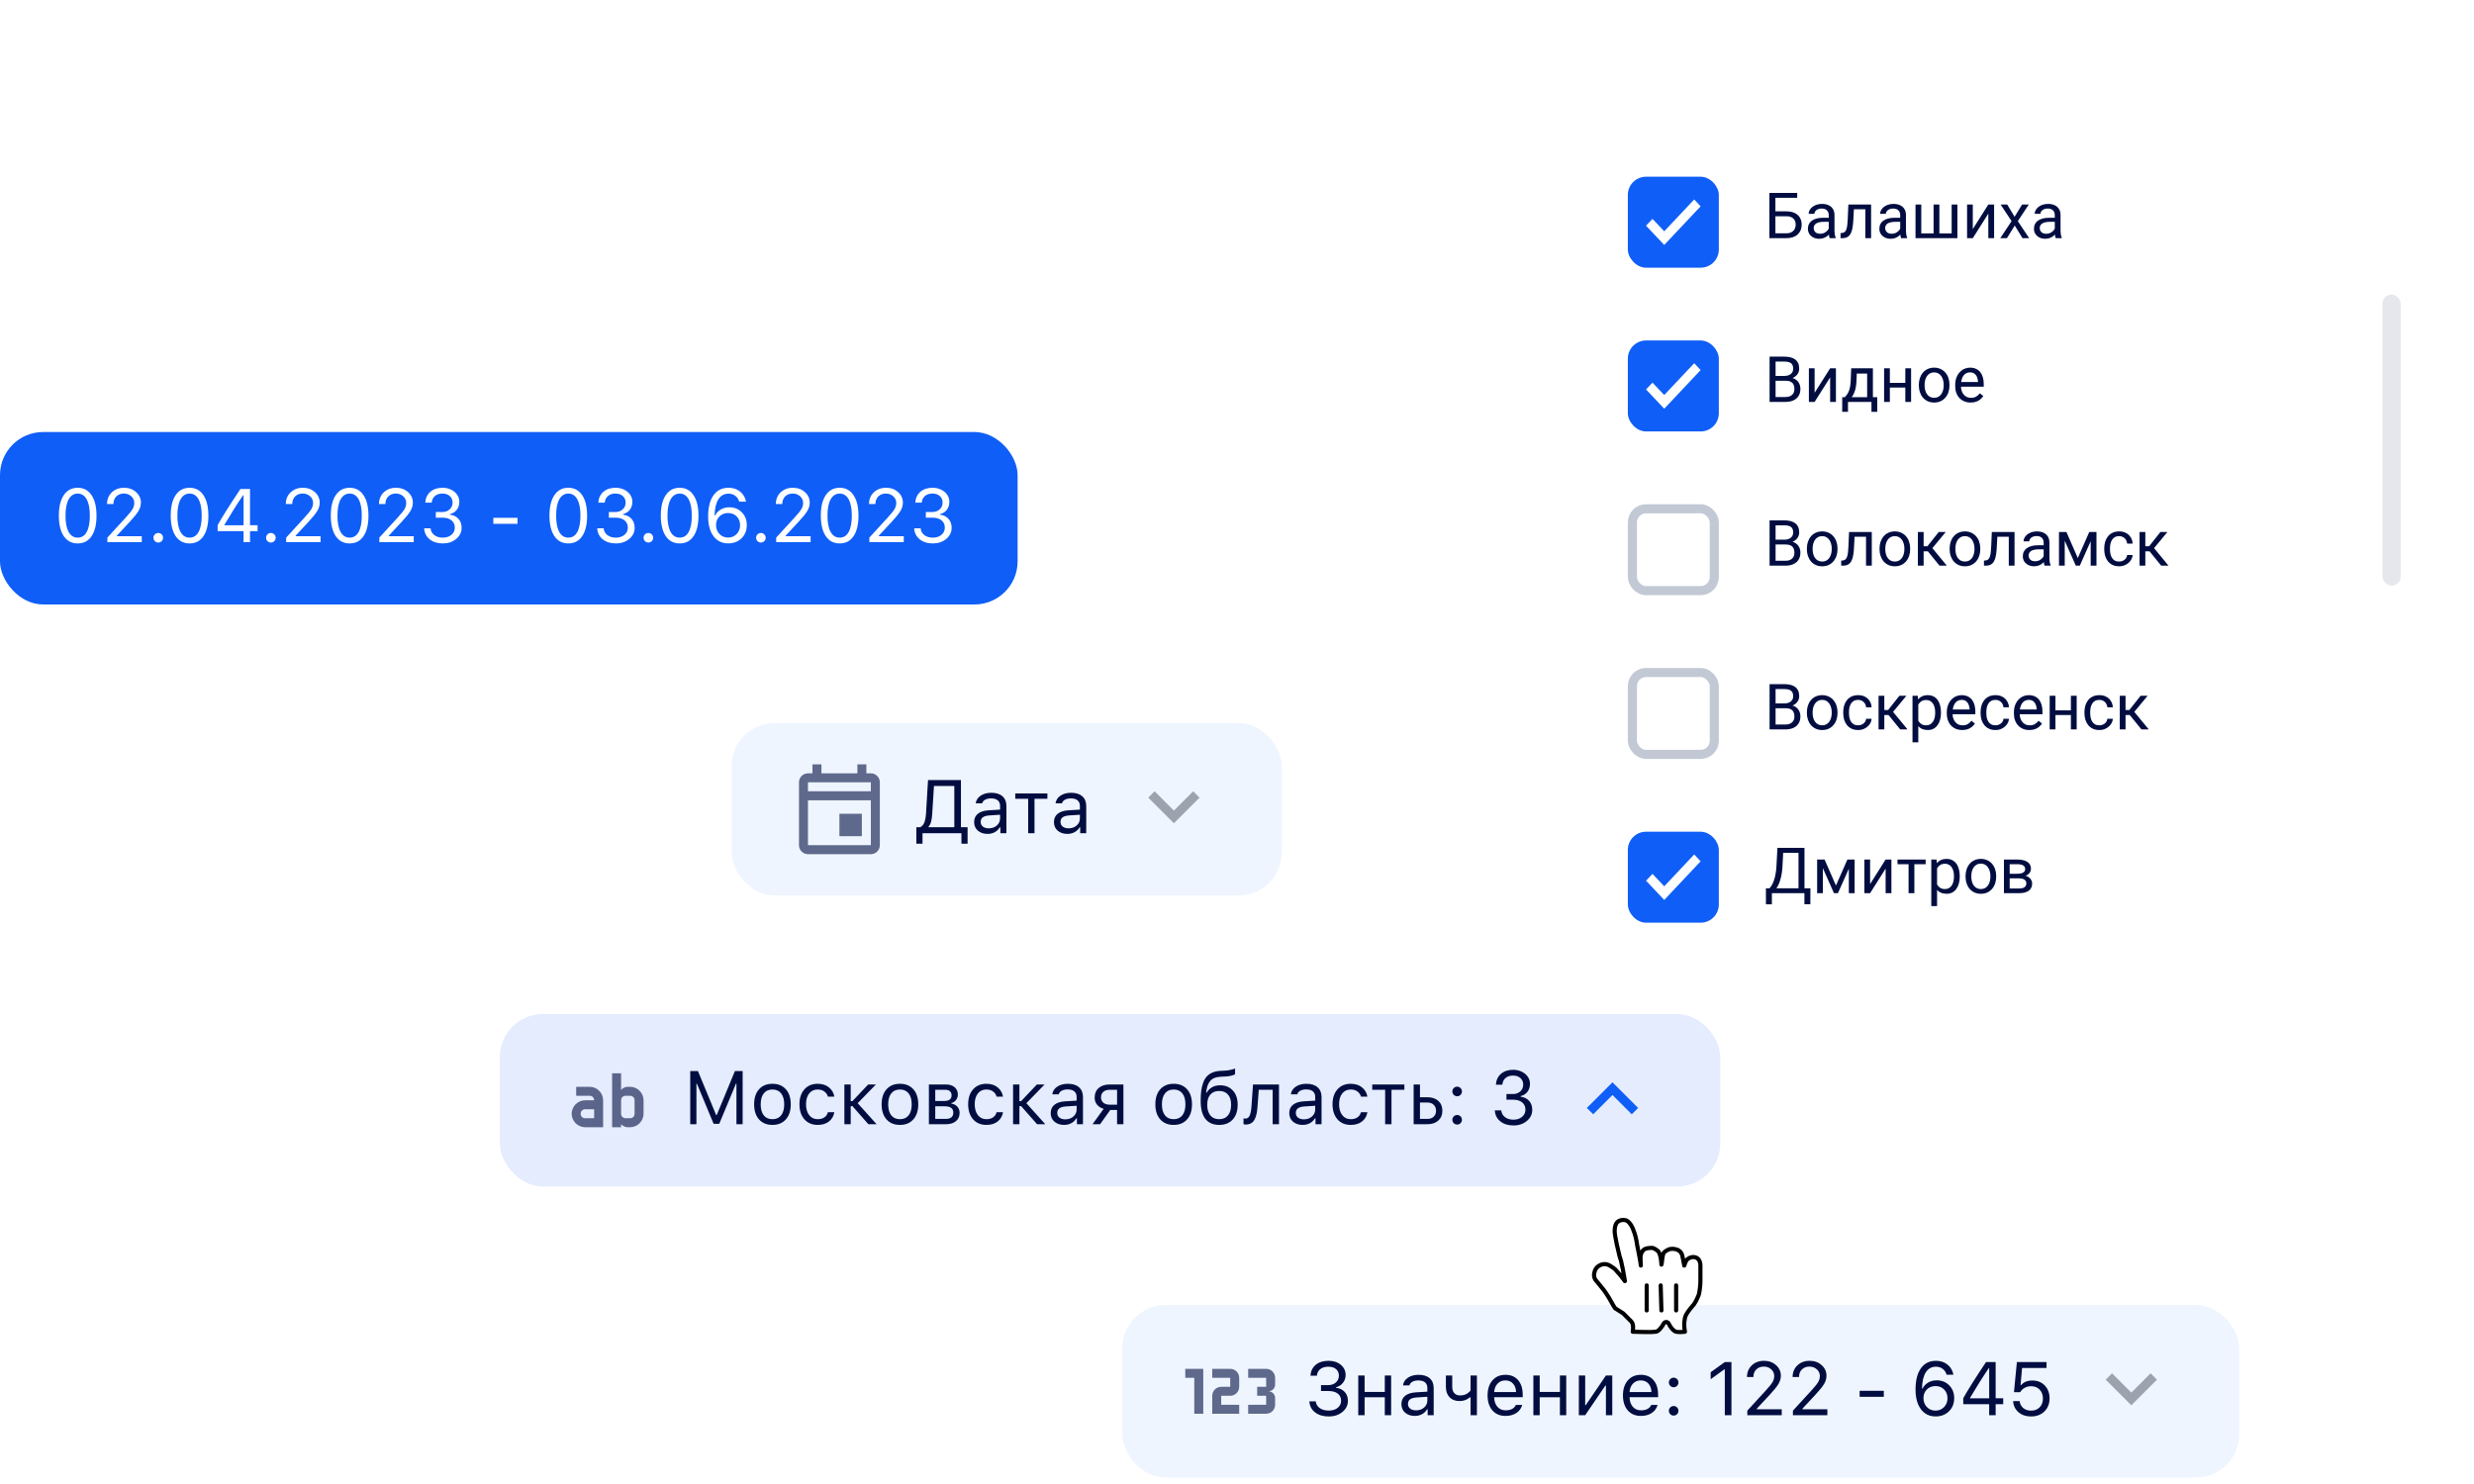 <svg width="310" height="186" viewBox="0 0 310 186" fill="none" xmlns="http://www.w3.org/2000/svg">
    <rect y="54.148" width="127.509" height="21.615" rx="5.404" fill="#0F5EF7"/>
    <path d="M9.737 68.112C8.986 68.112 8.404 67.807 7.992 67.198C7.579 66.588 7.373 65.729 7.373 64.621C7.373 63.522 7.581 62.666 7.997 62.054C8.412 61.441 8.992 61.135 9.737 61.135C10.479 61.135 11.056 61.443 11.469 62.058C11.884 62.674 12.092 63.533 12.092 64.635C12.092 65.74 11.886 66.596 11.473 67.202C11.064 67.809 10.485 68.112 9.737 68.112ZM8.601 66.671C8.866 67.148 9.245 67.387 9.737 67.387C10.23 67.387 10.605 67.15 10.864 66.676C11.126 66.199 11.257 65.514 11.257 64.621C11.257 63.738 11.124 63.057 10.859 62.58C10.598 62.103 10.224 61.864 9.737 61.864C9.251 61.864 8.874 62.105 8.606 62.585C8.341 63.062 8.209 63.741 8.209 64.621C8.209 65.511 8.34 66.194 8.601 66.671ZM13.413 63.167C13.413 62.576 13.613 62.089 14.013 61.708C14.416 61.326 14.927 61.135 15.546 61.135C16.143 61.135 16.643 61.315 17.047 61.675C17.453 62.032 17.656 62.475 17.656 63.005C17.656 63.353 17.558 63.694 17.361 64.03C17.164 64.366 16.793 64.826 16.248 65.411L14.646 67.133V67.207H17.767V67.955H13.454V67.382L15.758 64.866C16.186 64.401 16.471 64.047 16.613 63.804C16.754 63.561 16.825 63.305 16.825 63.037C16.825 62.705 16.699 62.426 16.446 62.202C16.197 61.974 15.889 61.86 15.523 61.86C15.132 61.86 14.816 61.98 14.576 62.22C14.336 62.46 14.216 62.776 14.216 63.167V63.171H13.413V63.167ZM19.831 68.001C19.668 68.001 19.526 67.942 19.406 67.826C19.289 67.706 19.231 67.564 19.231 67.401C19.231 67.234 19.289 67.093 19.406 66.976C19.526 66.859 19.668 66.8 19.831 66.8C19.997 66.8 20.139 66.859 20.256 66.976C20.373 67.093 20.431 67.234 20.431 67.401C20.431 67.564 20.373 67.706 20.256 67.826C20.139 67.942 19.997 68.001 19.831 68.001ZM23.756 68.112C23.005 68.112 22.423 67.807 22.01 67.198C21.598 66.588 21.392 65.729 21.392 64.621C21.392 63.522 21.599 62.666 22.015 62.054C22.43 61.441 23.011 61.135 23.756 61.135C24.498 61.135 25.075 61.443 25.487 62.058C25.903 62.674 26.111 63.533 26.111 64.635C26.111 65.74 25.904 66.596 25.492 67.202C25.082 67.809 24.504 68.112 23.756 68.112ZM22.62 66.671C22.885 67.148 23.263 67.387 23.756 67.387C24.248 67.387 24.624 67.15 24.882 66.676C25.144 66.199 25.275 65.514 25.275 64.621C25.275 63.738 25.142 63.057 24.878 62.58C24.616 62.103 24.242 61.864 23.756 61.864C23.269 61.864 22.892 62.105 22.625 62.585C22.36 63.062 22.227 63.741 22.227 64.621C22.227 65.511 22.358 66.194 22.62 66.671ZM30.516 67.955V66.574H27.27V65.817C27.879 64.733 28.83 63.225 30.123 61.292H31.328V65.831H32.275V66.574H31.328V67.955H30.516ZM28.119 65.78V65.835H30.52V62.063H30.465C29.744 63.11 28.963 64.349 28.119 65.78ZM33.942 68.001C33.779 68.001 33.637 67.942 33.517 67.826C33.4 67.706 33.341 67.564 33.341 67.401C33.341 67.234 33.4 67.093 33.517 66.976C33.637 66.859 33.779 66.8 33.942 66.8C34.108 66.8 34.249 66.859 34.367 66.976C34.483 67.093 34.542 67.234 34.542 67.401C34.542 67.564 34.483 67.706 34.367 67.826C34.249 67.942 34.108 68.001 33.942 68.001ZM35.816 63.167C35.816 62.576 36.016 62.089 36.417 61.708C36.82 61.326 37.331 61.135 37.95 61.135C38.547 61.135 39.047 61.315 39.45 61.675C39.856 62.032 40.06 62.475 40.06 63.005C40.06 63.353 39.961 63.694 39.764 64.03C39.567 64.366 39.196 64.826 38.651 65.411L37.049 67.133V67.207H40.17V67.955H35.858V67.382L38.162 64.866C38.59 64.401 38.875 64.047 39.016 63.804C39.158 63.561 39.229 63.305 39.229 63.037C39.229 62.705 39.102 62.426 38.85 62.202C38.601 61.974 38.293 61.86 37.926 61.86C37.535 61.86 37.22 61.98 36.98 62.22C36.74 62.46 36.62 62.776 36.62 63.167V63.171H35.816V63.167ZM43.814 68.112C43.062 68.112 42.481 67.807 42.068 67.198C41.656 66.588 41.45 65.729 41.45 64.621C41.45 63.522 41.657 62.666 42.073 62.054C42.488 61.441 43.069 61.135 43.814 61.135C44.556 61.135 45.133 61.443 45.545 62.058C45.961 62.674 46.169 63.533 46.169 64.635C46.169 65.74 45.962 66.596 45.55 67.202C45.14 67.809 44.562 68.112 43.814 68.112ZM42.678 66.671C42.943 67.148 43.321 67.387 43.814 67.387C44.306 67.387 44.682 67.15 44.94 66.676C45.202 66.199 45.333 65.514 45.333 64.621C45.333 63.738 45.2 63.057 44.936 62.58C44.674 62.103 44.3 61.864 43.814 61.864C43.327 61.864 42.95 62.105 42.682 62.585C42.418 63.062 42.285 63.741 42.285 64.621C42.285 65.511 42.416 66.194 42.678 66.671ZM47.489 63.167C47.489 62.576 47.689 62.089 48.089 61.708C48.493 61.326 49.004 61.135 49.622 61.135C50.219 61.135 50.72 61.315 51.123 61.675C51.529 62.032 51.732 62.475 51.732 63.005C51.732 63.353 51.634 63.694 51.437 64.03C51.24 64.366 50.869 64.826 50.324 65.411L48.722 67.133V67.207H51.843V67.955H47.531V67.382L49.835 64.866C50.263 64.401 50.547 64.047 50.689 63.804C50.831 63.561 50.901 63.305 50.901 63.037C50.901 62.705 50.775 62.426 50.523 62.202C50.273 61.974 49.965 61.86 49.599 61.86C49.208 61.86 48.893 61.98 48.653 62.22C48.413 62.46 48.292 62.776 48.292 63.167V63.171H47.489V63.167ZM54.609 64.884V64.173H55.417C55.796 64.173 56.105 64.062 56.345 63.841C56.588 63.619 56.71 63.336 56.71 62.991C56.71 62.653 56.593 62.38 56.359 62.174C56.125 61.965 55.816 61.86 55.431 61.86C55.046 61.86 54.735 61.962 54.498 62.165C54.261 62.365 54.126 62.643 54.092 63H53.284C53.327 62.422 53.542 61.966 53.93 61.634C54.318 61.301 54.829 61.135 55.463 61.135C55.845 61.135 56.196 61.214 56.516 61.37C56.839 61.524 57.093 61.735 57.278 62.003C57.463 62.271 57.555 62.563 57.555 62.88C57.555 63.277 57.452 63.613 57.246 63.887C57.039 64.161 56.753 64.343 56.387 64.432V64.506C56.839 64.564 57.195 64.741 57.453 65.037C57.712 65.329 57.841 65.703 57.841 66.159C57.841 66.707 57.615 67.17 57.163 67.549C56.71 67.924 56.154 68.112 55.496 68.112C54.818 68.112 54.266 67.939 53.838 67.595C53.41 67.247 53.181 66.788 53.15 66.219H53.953C53.99 66.573 54.147 66.856 54.424 67.068C54.701 67.281 55.055 67.387 55.486 67.387C55.923 67.387 56.282 67.27 56.562 67.036C56.845 66.802 56.987 66.502 56.987 66.136C56.987 65.751 56.85 65.446 56.576 65.221C56.302 64.997 55.928 64.884 55.454 64.884H54.609ZM64.846 65.651H61.817V64.898H64.846V65.651ZM71.213 68.112C70.462 68.112 69.88 67.807 69.468 67.198C69.055 66.588 68.849 65.729 68.849 64.621C68.849 63.522 69.057 62.666 69.472 62.054C69.888 61.441 70.468 61.135 71.213 61.135C71.955 61.135 72.532 61.443 72.945 62.058C73.36 62.674 73.568 63.533 73.568 64.635C73.568 65.74 73.362 66.596 72.949 67.202C72.54 67.809 71.961 68.112 71.213 68.112ZM70.077 66.671C70.342 67.148 70.721 67.387 71.213 67.387C71.706 67.387 72.081 67.15 72.34 66.676C72.602 66.199 72.732 65.514 72.732 64.621C72.732 63.738 72.6 63.057 72.335 62.58C72.073 62.103 71.7 61.864 71.213 61.864C70.727 61.864 70.35 62.105 70.082 62.585C69.817 63.062 69.685 63.741 69.685 64.621C69.685 65.511 69.816 66.194 70.077 66.671ZM76.292 64.884V64.173H77.1C77.479 64.173 77.788 64.062 78.028 63.841C78.272 63.619 78.393 63.336 78.393 62.991C78.393 62.653 78.276 62.38 78.042 62.174C77.808 61.965 77.499 61.86 77.114 61.86C76.729 61.86 76.418 61.962 76.181 62.165C75.945 62.365 75.809 62.643 75.775 63H74.967C75.01 62.422 75.226 61.966 75.614 61.634C76.001 61.301 76.512 61.135 77.147 61.135C77.528 61.135 77.879 61.214 78.199 61.37C78.522 61.524 78.776 61.735 78.961 62.003C79.146 62.271 79.238 62.563 79.238 62.88C79.238 63.277 79.135 63.613 78.929 63.887C78.723 64.161 78.436 64.343 78.07 64.432V64.506C78.522 64.564 78.878 64.741 79.137 65.037C79.395 65.329 79.525 65.703 79.525 66.159C79.525 66.707 79.298 67.17 78.846 67.549C78.393 67.924 77.838 68.112 77.179 68.112C76.502 68.112 75.949 67.939 75.521 67.595C75.093 67.247 74.864 66.788 74.833 66.219H75.637C75.674 66.573 75.831 66.856 76.108 67.068C76.385 67.281 76.739 67.387 77.17 67.387C77.607 67.387 77.965 67.27 78.245 67.036C78.529 66.802 78.67 66.502 78.67 66.136C78.67 65.751 78.533 65.446 78.259 65.221C77.985 64.997 77.611 64.884 77.137 64.884H76.292ZM81.242 68.001C81.079 68.001 80.937 67.942 80.817 67.826C80.7 67.706 80.642 67.564 80.642 67.401C80.642 67.234 80.7 67.093 80.817 66.976C80.937 66.859 81.079 66.8 81.242 66.8C81.408 66.8 81.55 66.859 81.667 66.976C81.784 67.093 81.842 67.234 81.842 67.401C81.842 67.564 81.784 67.706 81.667 67.826C81.55 67.942 81.408 68.001 81.242 68.001ZM85.167 68.112C84.416 68.112 83.834 67.807 83.421 67.198C83.009 66.588 82.803 65.729 82.803 64.621C82.803 63.522 83.011 62.666 83.426 62.054C83.842 61.441 84.422 61.135 85.167 61.135C85.909 61.135 86.486 61.443 86.898 62.058C87.314 62.674 87.522 63.533 87.522 64.635C87.522 65.74 87.316 66.596 86.903 67.202C86.494 67.809 85.915 68.112 85.167 68.112ZM84.031 66.671C84.296 67.148 84.674 67.387 85.167 67.387C85.659 67.387 86.035 67.15 86.293 66.676C86.555 66.199 86.686 65.514 86.686 64.621C86.686 63.738 86.554 63.057 86.289 62.58C86.027 62.103 85.653 61.864 85.167 61.864C84.68 61.864 84.303 62.105 84.036 62.585C83.771 63.062 83.638 63.741 83.638 64.621C83.638 65.511 83.769 66.194 84.031 66.671ZM91.239 68.107C90.737 68.107 90.3 67.978 89.927 67.719C89.555 67.458 89.264 67.082 89.055 66.593C88.839 66.088 88.731 65.469 88.731 64.737C88.731 63.591 88.955 62.705 89.401 62.077C89.847 61.449 90.478 61.135 91.294 61.135C91.861 61.135 92.339 61.292 92.73 61.606C93.124 61.917 93.374 62.34 93.478 62.876H92.624C92.535 62.565 92.37 62.32 92.13 62.142C91.893 61.963 91.611 61.874 91.285 61.874C90.743 61.874 90.321 62.108 90.02 62.576C89.721 63.044 89.561 63.721 89.54 64.607H89.613C89.777 64.284 90.014 64.033 90.325 63.855C90.635 63.673 90.989 63.582 91.386 63.582C92.021 63.582 92.544 63.793 92.956 64.215C93.369 64.633 93.575 65.166 93.575 65.812C93.575 66.483 93.357 67.034 92.919 67.465C92.482 67.893 91.922 68.107 91.239 68.107ZM90.154 66.93C90.443 67.228 90.802 67.378 91.23 67.378C91.657 67.378 92.014 67.231 92.301 66.939C92.59 66.644 92.735 66.277 92.735 65.84C92.735 65.385 92.595 65.015 92.315 64.732C92.038 64.446 91.679 64.302 91.239 64.302C90.799 64.302 90.435 64.444 90.149 64.727C89.866 65.01 89.724 65.372 89.724 65.812C89.724 66.259 89.867 66.631 90.154 66.93ZM95.344 68.001C95.18 68.001 95.039 67.942 94.919 67.826C94.802 67.706 94.743 67.564 94.743 67.401C94.743 67.234 94.802 67.093 94.919 66.976C95.039 66.859 95.18 66.8 95.344 66.8C95.51 66.8 95.651 66.859 95.768 66.976C95.885 67.093 95.944 67.234 95.944 67.401C95.944 67.564 95.885 67.706 95.768 67.826C95.651 67.942 95.51 68.001 95.344 68.001ZM97.218 63.167C97.218 62.576 97.418 62.089 97.819 61.708C98.222 61.326 98.733 61.135 99.352 61.135C99.949 61.135 100.449 61.315 100.852 61.675C101.258 62.032 101.462 62.475 101.462 63.005C101.462 63.353 101.363 63.694 101.166 64.03C100.969 64.366 100.598 64.826 100.053 65.411L98.451 67.133V67.207H101.572V67.955H97.26V67.382L99.564 64.866C99.992 64.401 100.277 64.047 100.418 63.804C100.56 63.561 100.631 63.305 100.631 63.037C100.631 62.705 100.504 62.426 100.252 62.202C100.003 61.974 99.695 61.86 99.328 61.86C98.938 61.86 98.622 61.98 98.382 62.22C98.142 62.46 98.022 62.776 98.022 63.167V63.171H97.218V63.167ZM105.216 68.112C104.464 68.112 103.883 67.807 103.47 67.198C103.058 66.588 102.851 65.729 102.851 64.621C102.851 63.522 103.059 62.666 103.475 62.054C103.89 61.441 104.471 61.135 105.216 61.135C105.957 61.135 106.535 61.443 106.947 62.058C107.363 62.674 107.57 63.533 107.57 64.635C107.57 65.74 107.364 66.596 106.952 67.202C106.542 67.809 105.964 68.112 105.216 68.112ZM104.08 66.671C104.344 67.148 104.723 67.387 105.216 67.387C105.708 67.387 106.084 67.15 106.342 66.676C106.604 66.199 106.735 65.514 106.735 64.621C106.735 63.738 106.602 63.057 106.338 62.58C106.076 62.103 105.702 61.864 105.216 61.864C104.729 61.864 104.352 62.105 104.084 62.585C103.82 63.062 103.687 63.741 103.687 64.621C103.687 65.511 103.818 66.194 104.08 66.671ZM108.891 63.167C108.891 62.576 109.091 62.089 109.491 61.708C109.895 61.326 110.406 61.135 111.024 61.135C111.621 61.135 112.122 61.315 112.525 61.675C112.931 62.032 113.134 62.475 113.134 63.005C113.134 63.353 113.036 63.694 112.839 64.03C112.642 64.366 112.271 64.826 111.726 65.411L110.124 67.133V67.207H113.245V67.955H108.933V67.382L111.237 64.866C111.665 64.401 111.949 64.047 112.091 63.804C112.232 63.561 112.303 63.305 112.303 63.037C112.303 62.705 112.177 62.426 111.925 62.202C111.675 61.974 111.367 61.86 111.001 61.86C110.61 61.86 110.295 61.98 110.055 62.22C109.814 62.46 109.694 62.776 109.694 63.167V63.171H108.891V63.167ZM116.011 64.884V64.173H116.819C117.198 64.173 117.507 64.062 117.747 63.841C117.99 63.619 118.112 63.336 118.112 62.991C118.112 62.653 117.995 62.38 117.761 62.174C117.527 61.965 117.218 61.86 116.833 61.86C116.448 61.86 116.137 61.962 115.9 62.165C115.663 62.365 115.528 62.643 115.494 63H114.686C114.729 62.422 114.944 61.966 115.332 61.634C115.72 61.301 116.231 61.135 116.865 61.135C117.247 61.135 117.598 61.214 117.918 61.37C118.241 61.524 118.495 61.735 118.68 62.003C118.865 62.271 118.957 62.563 118.957 62.88C118.957 63.277 118.854 63.613 118.648 63.887C118.441 64.161 118.155 64.343 117.789 64.432V64.506C118.241 64.564 118.597 64.741 118.855 65.037C119.114 65.329 119.243 65.703 119.243 66.159C119.243 66.707 119.017 67.17 118.564 67.549C118.112 67.924 117.556 68.112 116.898 68.112C116.22 68.112 115.668 67.939 115.24 67.595C114.812 67.247 114.583 66.788 114.552 66.219H115.355C115.392 66.573 115.549 66.856 115.826 67.068C116.103 67.281 116.457 67.387 116.888 67.387C117.325 67.387 117.684 67.27 117.964 67.036C118.247 66.802 118.389 66.502 118.389 66.136C118.389 65.751 118.252 65.446 117.978 65.221C117.704 64.997 117.33 64.884 116.856 64.884H116.011Z" fill="white"/>
    <rect x="91.672" y="90.622" width="68.931" height="21.615" rx="5.404" fill="#EEF5FF"/>
    <path d="M109.122 96.927H108.559V95.801H107.433V96.927H102.93V95.801H101.804V96.927H101.241C100.943 96.927 100.656 97.045 100.445 97.256C100.234 97.468 100.115 97.754 100.115 98.052V105.933C100.115 106.231 100.234 106.518 100.445 106.729C100.656 106.94 100.943 107.059 101.241 107.059H109.122C109.42 107.059 109.706 106.94 109.918 106.729C110.129 106.518 110.247 106.231 110.247 105.933V98.052C110.247 97.754 110.129 97.468 109.918 97.256C109.706 97.045 109.42 96.927 109.122 96.927ZM109.122 105.933H101.241V100.304H109.122V105.933ZM109.122 99.178H101.241V98.052H109.122V99.178ZM105.181 101.993H107.996V104.807H105.181V101.993Z" fill="#010D40" fill-opacity="0.6"/>
    <path d="M116.812 101.978C116.788 102.387 116.742 102.718 116.674 102.971C116.609 103.223 116.5 103.442 116.346 103.626V103.682H119.578V98.515H117.029L116.812 101.978ZM115.593 104.43V105.746H114.822V103.682H115.316C115.547 103.559 115.717 103.357 115.824 103.077C115.935 102.794 116.004 102.421 116.032 101.959L116.286 97.767H120.409V103.682H121.241V105.746H120.469V104.43H115.593ZM123.891 103.82C124.3 103.82 124.639 103.702 124.907 103.465C125.178 103.228 125.313 102.931 125.313 102.573V102.116L123.974 102.204C123.598 102.229 123.323 102.307 123.148 102.44C122.972 102.572 122.884 102.764 122.884 103.017C122.884 103.266 122.978 103.463 123.166 103.608C123.354 103.749 123.595 103.82 123.891 103.82ZM123.743 104.517C123.254 104.517 122.85 104.384 122.533 104.116C122.219 103.845 122.062 103.485 122.062 103.035C122.062 102.592 122.219 102.244 122.533 101.992C122.847 101.739 123.295 101.596 123.877 101.562L125.313 101.475V101.022C125.313 100.714 125.218 100.479 125.027 100.316C124.836 100.152 124.556 100.071 124.186 100.071C123.888 100.071 123.64 100.125 123.443 100.232C123.246 100.34 123.12 100.493 123.064 100.69H122.261C122.313 100.293 122.518 99.972 122.875 99.729C123.235 99.486 123.682 99.364 124.214 99.364C124.817 99.364 125.284 99.511 125.613 99.803C125.943 100.096 126.107 100.502 126.107 101.022V104.43H125.35V103.696H125.276C125.116 103.96 124.904 104.163 124.639 104.305C124.374 104.447 124.076 104.517 123.743 104.517ZM131.242 99.452V100.117H129.626V104.43H128.832V100.117H127.215V99.452H131.242ZM133.892 103.82C134.302 103.82 134.64 103.702 134.908 103.465C135.179 103.228 135.314 102.931 135.314 102.573V102.116L133.975 102.204C133.6 102.229 133.324 102.307 133.149 102.44C132.973 102.572 132.886 102.764 132.886 103.017C132.886 103.266 132.979 103.463 133.167 103.608C133.355 103.749 133.597 103.82 133.892 103.82ZM133.744 104.517C133.255 104.517 132.852 104.384 132.535 104.116C132.221 103.845 132.064 103.485 132.064 103.035C132.064 102.592 132.221 102.244 132.535 101.992C132.849 101.739 133.297 101.596 133.878 101.562L135.314 101.475V101.022C135.314 100.714 135.219 100.479 135.028 100.316C134.837 100.152 134.557 100.071 134.188 100.071C133.889 100.071 133.641 100.125 133.444 100.232C133.247 100.34 133.121 100.493 133.066 100.69H132.262C132.315 100.293 132.519 99.972 132.876 99.729C133.237 99.486 133.683 99.364 134.215 99.364C134.819 99.364 135.285 99.511 135.614 99.803C135.944 100.096 136.109 100.502 136.109 101.022V104.43H135.351V103.696H135.277C135.117 103.96 134.905 104.163 134.64 104.305C134.375 104.447 134.077 104.517 133.744 104.517Z" fill="#010D40"/>
    <path d="M149.511 99.178L147.094 101.595L144.678 99.178L143.882 99.974L147.094 103.186L150.307 99.974L149.511 99.178Z" fill="#9CA2AE"/>
    <rect x="62.627" y="127.097" width="152.931" height="21.615" rx="5.404" fill="#E4ECFD"/>
    <path d="M76.699 134.527V141.282H77.825V140.893C78.033 141.13 78.332 141.282 78.669 141.282H78.951C79.879 141.282 80.639 140.522 80.639 139.593V137.904C80.639 136.981 79.879 136.216 78.951 136.216H78.669C78.332 136.216 78.033 136.368 77.825 136.61V134.527H76.699ZM72.196 136.216V137.341H73.885C74.206 137.341 74.448 137.583 74.448 137.904H73.322C72.399 137.904 71.633 138.67 71.633 139.593C71.633 140.522 72.399 141.282 73.322 141.282H75.573V137.904C75.573 136.981 74.814 136.216 73.885 136.216H72.196ZM78.388 137.341H78.951C79.272 137.341 79.514 137.583 79.514 137.904V139.593C79.514 139.914 79.272 140.156 78.951 140.156H78.388C78.067 140.156 77.825 139.914 77.825 139.593V137.904C77.825 137.583 78.067 137.341 78.388 137.341ZM73.322 139.03H74.448V140.156H73.322C73.001 140.156 72.759 139.914 72.759 139.593C72.759 139.272 73.001 139.03 73.322 139.03Z" fill="#010D40" fill-opacity="0.6"/>
    <path d="M87.264 140.904H86.489V134.241H87.454L89.735 139.754H89.808L92.089 134.241H93.055V140.904H92.279V135.816H92.223L90.122 140.858H89.421L87.32 135.816H87.264V140.904ZM95.7 139.791C95.956 140.115 96.319 140.276 96.79 140.276C97.261 140.276 97.624 140.115 97.88 139.791C98.135 139.465 98.263 139.006 98.263 138.415C98.263 137.824 98.135 137.367 97.88 137.044C97.624 136.718 97.261 136.555 96.79 136.555C96.319 136.555 95.956 136.718 95.7 137.044C95.445 137.367 95.317 137.824 95.317 138.415C95.317 139.006 95.445 139.465 95.7 139.791ZM98.466 140.304C98.057 140.763 97.498 140.992 96.79 140.992C96.082 140.992 95.522 140.763 95.109 140.304C94.7 139.842 94.495 139.213 94.495 138.415C94.495 137.615 94.7 136.986 95.109 136.527C95.519 136.068 96.079 135.839 96.79 135.839C97.501 135.839 98.061 136.068 98.471 136.527C98.88 136.986 99.085 137.615 99.085 138.415C99.085 139.213 98.879 139.842 98.466 140.304ZM104.543 137.45H103.739C103.671 137.189 103.525 136.975 103.3 136.809C103.079 136.639 102.797 136.555 102.455 136.555C102.009 136.555 101.654 136.721 101.389 137.053C101.127 137.386 100.996 137.834 100.996 138.397C100.996 138.969 101.129 139.427 101.393 139.768C101.658 140.107 102.012 140.276 102.455 140.276C102.791 140.276 103.07 140.201 103.291 140.05C103.516 139.899 103.665 139.684 103.739 139.404H104.543C104.469 139.874 104.249 140.258 103.882 140.553C103.516 140.846 103.042 140.992 102.46 140.992C101.761 140.992 101.206 140.758 100.793 140.29C100.381 139.819 100.174 139.188 100.174 138.397C100.174 137.621 100.381 137.001 100.793 136.536C101.206 136.071 101.76 135.839 102.455 135.839C103.037 135.839 103.511 135.991 103.878 136.296C104.247 136.601 104.469 136.986 104.543 137.45ZM106.597 138.009H106.814L108.786 135.927H109.751L107.47 138.272L109.839 140.904H108.809L106.814 138.637H106.597V140.904H105.803V135.927H106.597V138.009ZM111.676 139.791C111.932 140.115 112.295 140.276 112.766 140.276C113.237 140.276 113.6 140.115 113.856 139.791C114.111 139.465 114.239 139.006 114.239 138.415C114.239 137.824 114.111 137.367 113.856 137.044C113.6 136.718 113.237 136.555 112.766 136.555C112.295 136.555 111.932 136.718 111.676 137.044C111.421 137.367 111.293 137.824 111.293 138.415C111.293 139.006 111.421 139.465 111.676 139.791ZM114.442 140.304C114.033 140.763 113.474 140.992 112.766 140.992C112.058 140.992 111.498 140.763 111.085 140.304C110.676 139.842 110.471 139.213 110.471 138.415C110.471 137.615 110.676 136.986 111.085 136.527C111.495 136.068 112.055 135.839 112.766 135.839C113.477 135.839 114.037 136.068 114.447 136.527C114.856 136.986 115.061 137.615 115.061 138.415C115.061 139.213 114.855 139.842 114.442 140.304ZM118.427 136.592H117.19V137.995H118.298C118.923 137.995 119.235 137.758 119.235 137.284C119.235 137.069 119.167 136.899 119.032 136.776C118.899 136.653 118.698 136.592 118.427 136.592ZM118.367 138.66H117.19V140.239H118.519C118.824 140.239 119.055 140.173 119.212 140.041C119.372 139.905 119.452 139.711 119.452 139.459C119.452 139.185 119.361 138.983 119.18 138.854C119.001 138.725 118.73 138.66 118.367 138.66ZM116.395 140.904V135.927H118.529C118.993 135.927 119.358 136.042 119.623 136.273C119.888 136.501 120.02 136.81 120.02 137.201C120.02 137.447 119.941 137.672 119.784 137.875C119.631 138.075 119.438 138.2 119.207 138.249V138.323C119.521 138.366 119.772 138.494 119.96 138.706C120.148 138.916 120.242 139.171 120.242 139.473C120.242 139.91 120.091 140.258 119.789 140.516C119.487 140.775 119.07 140.904 118.538 140.904H116.395ZM125.681 137.45H124.877C124.81 137.189 124.664 136.975 124.439 136.809C124.217 136.639 123.936 136.555 123.594 136.555C123.147 136.555 122.792 136.721 122.527 137.053C122.266 137.386 122.135 137.834 122.135 138.397C122.135 138.969 122.267 139.427 122.532 139.768C122.797 140.107 123.151 140.276 123.594 140.276C123.929 140.276 124.208 140.201 124.43 140.05C124.654 139.899 124.804 139.684 124.877 139.404H125.681C125.607 139.874 125.387 140.258 125.021 140.553C124.654 140.846 124.18 140.992 123.598 140.992C122.9 140.992 122.344 140.758 121.932 140.29C121.519 139.819 121.313 139.188 121.313 138.397C121.313 137.621 121.519 137.001 121.932 136.536C122.344 136.071 122.898 135.839 123.594 135.839C124.176 135.839 124.65 135.991 125.016 136.296C125.385 136.601 125.607 136.986 125.681 137.45ZM127.736 138.009H127.953L129.924 135.927H130.889L128.608 138.272L130.977 140.904H129.947L127.953 138.637H127.736V140.904H126.941V135.927H127.736V138.009ZM133.484 140.295C133.894 140.295 134.232 140.176 134.5 139.939C134.771 139.702 134.906 139.405 134.906 139.048V138.591L133.567 138.679C133.192 138.703 132.916 138.782 132.741 138.914C132.565 139.046 132.478 139.239 132.478 139.491C132.478 139.741 132.572 139.938 132.759 140.082C132.947 140.224 133.189 140.295 133.484 140.295ZM133.337 140.992C132.847 140.992 132.444 140.858 132.127 140.59C131.813 140.319 131.656 139.959 131.656 139.51C131.656 139.066 131.813 138.719 132.127 138.466C132.441 138.214 132.889 138.071 133.47 138.037L134.906 137.949V137.497C134.906 137.189 134.811 136.953 134.62 136.79C134.429 136.627 134.149 136.545 133.78 136.545C133.481 136.545 133.233 136.599 133.036 136.707C132.839 136.815 132.713 136.967 132.658 137.164H131.854C131.907 136.767 132.111 136.447 132.468 136.204C132.829 135.96 133.275 135.839 133.807 135.839C134.411 135.839 134.877 135.985 135.207 136.278C135.536 136.57 135.701 136.976 135.701 137.497V140.904H134.943V140.17H134.869C134.709 140.435 134.497 140.638 134.232 140.78C133.968 140.921 133.669 140.992 133.337 140.992ZM139.034 138.457H139.972V136.592H139.034C138.705 136.592 138.443 136.678 138.249 136.85C138.055 137.019 137.959 137.255 137.959 137.557C137.959 137.821 138.057 138.038 138.254 138.208C138.451 138.374 138.711 138.457 139.034 138.457ZM139.972 140.904V139.122H139.117L137.848 140.904H136.901L138.291 138.974C137.94 138.876 137.665 138.703 137.464 138.457C137.264 138.211 137.164 137.917 137.164 137.575C137.164 137.064 137.332 136.662 137.668 136.37C138.006 136.074 138.462 135.927 139.034 135.927H140.766V140.904H139.972ZM145.974 139.791C146.23 140.115 146.593 140.276 147.064 140.276C147.535 140.276 147.898 140.115 148.154 139.791C148.409 139.465 148.537 139.006 148.537 138.415C148.537 137.824 148.409 137.367 148.154 137.044C147.898 136.718 147.535 136.555 147.064 136.555C146.593 136.555 146.23 136.718 145.974 137.044C145.719 137.367 145.591 137.824 145.591 138.415C145.591 139.006 145.719 139.465 145.974 139.791ZM148.74 140.304C148.331 140.763 147.772 140.992 147.064 140.992C146.356 140.992 145.796 140.763 145.383 140.304C144.974 139.842 144.769 139.213 144.769 138.415C144.769 137.615 144.974 136.986 145.383 136.527C145.793 136.068 146.353 135.839 147.064 135.839C147.775 135.839 148.335 136.068 148.745 136.527C149.154 136.986 149.359 137.615 149.359 138.415C149.359 139.213 149.153 139.842 148.74 140.304ZM151.658 139.801C151.92 140.118 152.289 140.276 152.766 140.276C153.244 140.276 153.611 140.118 153.87 139.801C154.132 139.484 154.262 139.037 154.262 138.462C154.262 137.914 154.132 137.49 153.87 137.192C153.611 136.89 153.244 136.739 152.766 136.739C152.289 136.739 151.92 136.89 151.658 137.192C151.4 137.49 151.27 137.914 151.27 138.462C151.27 139.037 151.4 139.484 151.658 139.801ZM151.127 136.947H151.201C151.361 136.667 151.583 136.444 151.866 136.278C152.149 136.111 152.489 136.028 152.887 136.028C153.548 136.028 154.079 136.247 154.479 136.684C154.883 137.118 155.084 137.71 155.084 138.462C155.084 139.247 154.877 139.865 154.461 140.318C154.049 140.767 153.484 140.992 152.766 140.992C152.018 140.992 151.444 140.743 151.044 140.244C150.647 139.742 150.449 138.99 150.449 137.986C150.449 137.509 150.472 137.087 150.518 136.721C150.567 136.355 150.649 136.014 150.763 135.7C150.879 135.383 151.032 135.122 151.22 134.915C151.407 134.709 151.646 134.546 151.935 134.426C152.228 134.303 152.569 134.232 152.96 134.214L153.459 134.191C153.69 134.178 153.913 134.15 154.129 134.107C154.347 134.061 154.504 134.021 154.6 133.987C154.698 133.95 154.75 133.929 154.757 133.923V134.634C154.735 134.652 154.7 134.677 154.65 134.708C154.601 134.735 154.469 134.777 154.253 134.832C154.038 134.885 153.785 134.917 153.496 134.929L152.988 134.952C152.662 134.968 152.386 135.022 152.162 135.114C151.937 135.203 151.755 135.337 151.617 135.516C151.478 135.694 151.372 135.896 151.298 136.121C151.224 136.345 151.167 136.621 151.127 136.947ZM157.569 138.72C157.547 139.006 157.516 139.259 157.476 139.477C157.436 139.696 157.379 139.901 157.305 140.092C157.235 140.282 157.145 140.439 157.038 140.562C156.933 140.683 156.802 140.776 156.645 140.844C156.488 140.912 156.308 140.946 156.105 140.946C155.991 140.946 155.894 140.929 155.814 140.895V140.165C155.888 140.19 155.971 140.202 156.063 140.202C156.297 140.202 156.471 140.076 156.585 139.824C156.702 139.568 156.777 139.194 156.811 138.702L157.005 135.927H160.26V140.904H159.466V136.592H157.726L157.569 138.72ZM163.377 140.295C163.787 140.295 164.125 140.176 164.393 139.939C164.664 139.702 164.799 139.405 164.799 139.048V138.591L163.46 138.679C163.085 138.703 162.809 138.782 162.634 138.914C162.458 139.046 162.371 139.239 162.371 139.491C162.371 139.741 162.464 139.938 162.652 140.082C162.84 140.224 163.082 140.295 163.377 140.295ZM163.229 140.992C162.74 140.992 162.337 140.858 162.02 140.59C161.706 140.319 161.549 139.959 161.549 139.51C161.549 139.066 161.706 138.719 162.02 138.466C162.334 138.214 162.782 138.071 163.363 138.037L164.799 137.949V137.497C164.799 137.189 164.704 136.953 164.513 136.79C164.322 136.627 164.042 136.545 163.673 136.545C163.374 136.545 163.126 136.599 162.929 136.707C162.732 136.815 162.606 136.967 162.551 137.164H161.747C161.8 136.767 162.004 136.447 162.361 136.204C162.722 135.96 163.168 135.839 163.7 135.839C164.304 135.839 164.77 135.985 165.099 136.278C165.429 136.57 165.594 136.976 165.594 137.497V140.904H164.836V140.17H164.762C164.602 140.435 164.39 140.638 164.125 140.78C163.86 140.921 163.562 140.992 163.229 140.992ZM171.338 137.45H170.534C170.466 137.189 170.32 136.975 170.095 136.809C169.874 136.639 169.592 136.555 169.251 136.555C168.804 136.555 168.449 136.721 168.184 137.053C167.922 137.386 167.791 137.834 167.791 138.397C167.791 138.969 167.924 139.427 168.189 139.768C168.453 140.107 168.807 140.276 169.251 140.276C169.586 140.276 169.865 140.201 170.086 140.05C170.311 139.899 170.46 139.684 170.534 139.404H171.338C171.264 139.874 171.044 140.258 170.677 140.553C170.311 140.846 169.837 140.992 169.255 140.992C168.556 140.992 168.001 140.758 167.588 140.29C167.176 139.819 166.97 139.188 166.97 138.397C166.97 137.621 167.176 137.001 167.588 136.536C168.001 136.071 168.555 135.839 169.251 135.839C169.832 135.839 170.306 135.991 170.673 136.296C171.042 136.601 171.264 136.986 171.338 137.45ZM175.973 135.927V136.592H174.357V140.904H173.563V136.592H171.947V135.927H175.973ZM178.864 138.189H177.927V140.239H178.864C179.19 140.239 179.45 140.147 179.644 139.962C179.841 139.774 179.94 139.525 179.94 139.214C179.94 138.903 179.841 138.656 179.644 138.471C179.45 138.283 179.19 138.189 178.864 138.189ZM177.132 140.904V135.927H177.927V137.524H178.864C179.433 137.524 179.887 137.677 180.226 137.981C180.565 138.286 180.734 138.697 180.734 139.214C180.734 139.731 180.565 140.142 180.226 140.447C179.887 140.752 179.433 140.904 178.864 140.904H177.132ZM182.586 140.95C182.422 140.95 182.281 140.892 182.161 140.775C182.044 140.655 181.985 140.513 181.985 140.35C181.985 140.184 182.044 140.042 182.161 139.925C182.281 139.808 182.422 139.75 182.586 139.75C182.752 139.75 182.893 139.808 183.01 139.925C183.127 140.042 183.186 140.184 183.186 140.35C183.186 140.513 183.127 140.655 183.01 140.775C182.893 140.892 182.752 140.95 182.586 140.95ZM182.586 137.4C182.422 137.4 182.281 137.341 182.161 137.224C182.044 137.104 181.985 136.962 181.985 136.799C181.985 136.633 182.044 136.491 182.161 136.375C182.281 136.258 182.422 136.199 182.586 136.199C182.752 136.199 182.893 136.258 183.01 136.375C183.127 136.491 183.186 136.633 183.186 136.799C183.186 136.962 183.127 137.104 183.01 137.224C182.893 137.341 182.752 137.4 182.586 137.4ZM188.764 137.834V137.123H189.572C189.95 137.123 190.26 137.012 190.5 136.79C190.743 136.568 190.864 136.285 190.864 135.94C190.864 135.602 190.747 135.329 190.514 135.123C190.28 134.914 189.97 134.809 189.585 134.809C189.201 134.809 188.89 134.911 188.653 135.114C188.416 135.314 188.28 135.593 188.246 135.95H187.438C187.481 135.371 187.697 134.915 188.085 134.583C188.473 134.251 188.984 134.084 189.618 134.084C189.999 134.084 190.35 134.163 190.671 134.32C190.994 134.474 191.248 134.685 191.432 134.952C191.617 135.22 191.709 135.513 191.709 135.83C191.709 136.227 191.606 136.562 191.4 136.836C191.194 137.11 190.908 137.292 190.541 137.381V137.455C190.994 137.513 191.349 137.69 191.608 137.986C191.866 138.278 191.996 138.652 191.996 139.108C191.996 139.656 191.769 140.119 191.317 140.498C190.864 140.873 190.309 141.061 189.65 141.061C188.973 141.061 188.42 140.889 187.992 140.544C187.565 140.196 187.335 139.738 187.304 139.168H188.108C188.145 139.522 188.302 139.805 188.579 140.018C188.856 140.23 189.21 140.336 189.641 140.336C190.078 140.336 190.437 140.219 190.717 139.985C191 139.751 191.142 139.451 191.142 139.085C191.142 138.7 191.005 138.395 190.731 138.171C190.457 137.946 190.083 137.834 189.609 137.834H188.764Z" fill="#010D40"/>
    <path d="M198.837 138.865L199.633 139.661L202.049 137.244L204.466 139.661L205.262 138.865L202.049 135.653L198.837 138.865Z" fill="#0F5EF7"/>
    <rect x="140.64" y="163.572" width="139.931" height="21.615" rx="5.404" fill="#EEF5FF"/>
    <path d="M149.646 177.193V172.69H148.52V171.565H150.772V177.193H149.646ZM159.778 176.068C159.778 176.366 159.659 176.652 159.448 176.864C159.237 177.075 158.951 177.193 158.652 177.193H156.401V176.068H158.652V174.942H157.526V173.816H158.652V172.69H156.401V171.565H158.652C158.951 171.565 159.237 171.683 159.448 171.894C159.659 172.105 159.778 172.392 159.778 172.69V173.535C159.778 173.759 159.689 173.973 159.531 174.132C159.372 174.29 159.157 174.379 158.934 174.379C159.157 174.379 159.372 174.468 159.531 174.626C159.689 174.785 159.778 174.999 159.778 175.223V176.068ZM155.275 176.068V177.193H151.898V174.942C151.898 174.643 152.016 174.357 152.227 174.146C152.438 173.935 152.725 173.816 153.023 173.816H154.149V172.69H151.898V171.565H154.149C154.448 171.565 154.734 171.683 154.945 171.894C155.156 172.105 155.275 172.392 155.275 172.69V173.816C155.275 174.115 155.156 174.401 154.945 174.612C154.734 174.823 154.448 174.942 154.149 174.942H153.023V176.068H155.275Z" fill="#010D40" fill-opacity="0.6"/>
    <path d="M165.526 174.345V173.607H166.427C166.818 173.607 167.138 173.496 167.387 173.274C167.64 173.049 167.766 172.763 167.766 172.415C167.766 172.077 167.649 171.806 167.415 171.603C167.181 171.399 166.856 171.298 166.441 171.298C166.028 171.298 165.694 171.398 165.439 171.598C165.186 171.795 165.043 172.071 165.009 172.425H164.201C164.244 171.846 164.467 171.39 164.871 171.058C165.277 170.725 165.811 170.559 166.473 170.559C167.098 170.559 167.61 170.727 168.01 171.062C168.411 171.395 168.611 171.821 168.611 172.341C168.611 172.705 168.5 173.029 168.278 173.316C168.06 173.599 167.773 173.784 167.419 173.87V173.944C167.857 173.99 168.212 174.159 168.486 174.452C168.76 174.741 168.897 175.118 168.897 175.583C168.897 176.131 168.666 176.594 168.204 176.973C167.743 177.348 167.176 177.536 166.505 177.536C165.8 177.536 165.225 177.364 164.778 177.019C164.335 176.671 164.098 176.212 164.067 175.643H164.871C164.908 175.994 165.072 176.274 165.365 176.483C165.66 176.693 166.037 176.797 166.496 176.797C166.961 176.797 167.335 176.682 167.618 176.451C167.901 176.22 168.043 175.923 168.043 175.56C168.043 175.181 167.904 174.884 167.627 174.669C167.35 174.453 166.962 174.345 166.464 174.345H165.526ZM170.194 177.379V172.401H170.989V174.461H173.519V172.401H174.313V177.379H173.519V175.126H170.989V177.379H170.194ZM177.43 176.769C177.839 176.769 178.178 176.651 178.446 176.414C178.717 176.177 178.852 175.88 178.852 175.523V175.066L177.513 175.153C177.137 175.178 176.862 175.257 176.687 175.389C176.511 175.521 176.423 175.714 176.423 175.966C176.423 176.215 176.517 176.412 176.705 176.557C176.893 176.699 177.134 176.769 177.43 176.769ZM177.282 177.467C176.793 177.467 176.389 177.333 176.072 177.065C175.758 176.794 175.601 176.434 175.601 175.985C175.601 175.541 175.758 175.193 176.072 174.941C176.386 174.689 176.834 174.545 177.416 174.512L178.852 174.424V173.971C178.852 173.664 178.757 173.428 178.566 173.265C178.375 173.102 178.095 173.02 177.725 173.02C177.427 173.02 177.179 173.074 176.982 173.182C176.785 173.29 176.659 173.442 176.603 173.639H175.8C175.852 173.242 176.057 172.922 176.414 172.678C176.774 172.435 177.221 172.314 177.753 172.314C178.356 172.314 178.823 172.46 179.152 172.752C179.482 173.045 179.646 173.451 179.646 173.971V177.379H178.889V176.645H178.815C178.655 176.91 178.443 177.113 178.178 177.254C177.913 177.396 177.615 177.467 177.282 177.467ZM185.062 177.379H184.268V175.135H184.194C183.816 175.449 183.382 175.606 182.892 175.606C182.354 175.606 181.932 175.444 181.627 175.121C181.325 174.795 181.175 174.362 181.175 173.824V172.401H181.969V173.824C181.969 174.156 182.055 174.419 182.227 174.613C182.4 174.804 182.641 174.899 182.952 174.899C183.137 174.899 183.309 174.876 183.469 174.83C183.633 174.784 183.766 174.724 183.871 174.65C183.976 174.573 184.057 174.505 184.116 174.447C184.177 174.388 184.228 174.33 184.268 174.271V172.401H185.062V177.379ZM188.632 173.016C188.235 173.016 187.908 173.149 187.653 173.417C187.397 173.685 187.254 174.039 187.223 174.479H189.966C189.957 174.039 189.831 173.685 189.587 173.417C189.344 173.149 189.026 173.016 188.632 173.016ZM189.943 176.091H190.737C190.617 176.522 190.372 176.859 190.003 177.102C189.637 177.345 189.183 177.467 188.641 177.467C187.951 177.467 187.405 177.236 187.002 176.774C186.598 176.309 186.397 175.683 186.397 174.895C186.397 174.11 186.6 173.483 187.006 173.016C187.413 172.548 187.958 172.314 188.641 172.314C189.312 172.314 189.84 172.537 190.225 172.983C190.609 173.43 190.802 174.041 190.802 174.816V175.121H187.223V175.158C187.245 175.651 187.383 176.041 187.639 176.331C187.898 176.62 188.238 176.765 188.659 176.765C189.303 176.765 189.731 176.54 189.943 176.091ZM192.136 177.379V172.401H192.93V174.461H195.461V172.401H196.255V177.379H195.461V175.126H192.93V177.379H192.136ZM198.628 177.379H197.834V172.401H198.628V176.114H198.702L201.228 172.401H202.022V177.379H201.228V173.667H201.154L198.628 177.379ZM205.596 173.016C205.199 173.016 204.873 173.149 204.617 173.417C204.362 173.685 204.218 174.039 204.188 174.479H206.93C206.921 174.039 206.795 173.685 206.552 173.417C206.309 173.149 205.99 173.016 205.596 173.016ZM206.907 176.091H207.701C207.581 176.522 207.337 176.859 206.967 177.102C206.601 177.345 206.147 177.467 205.605 177.467C204.916 177.467 204.369 177.236 203.966 176.774C203.563 176.309 203.361 175.683 203.361 174.895C203.361 174.11 203.564 173.483 203.971 173.016C204.377 172.548 204.922 172.314 205.605 172.314C206.276 172.314 206.804 172.537 207.189 172.983C207.574 173.43 207.766 174.041 207.766 174.816V175.121H204.188V175.158C204.209 175.651 204.348 176.041 204.603 176.331C204.862 176.62 205.202 176.765 205.624 176.765C206.267 176.765 206.695 176.54 206.907 176.091ZM209.715 177.425C209.552 177.425 209.41 177.367 209.29 177.25C209.173 177.13 209.114 176.988 209.114 176.825C209.114 176.659 209.173 176.517 209.29 176.4C209.41 176.283 209.552 176.225 209.715 176.225C209.881 176.225 210.022 176.283 210.139 176.4C210.256 176.517 210.315 176.659 210.315 176.825C210.315 176.988 210.256 177.13 210.139 177.25C210.022 177.367 209.881 177.425 209.715 177.425ZM209.715 173.874C209.552 173.874 209.41 173.816 209.29 173.699C209.173 173.579 209.114 173.437 209.114 173.274C209.114 173.108 209.173 172.966 209.29 172.849C209.41 172.732 209.552 172.674 209.715 172.674C209.881 172.674 210.022 172.732 210.139 172.849C210.256 172.966 210.315 173.108 210.315 173.274C210.315 173.437 210.256 173.579 210.139 173.699C210.022 173.816 209.881 173.874 209.715 173.874ZM216.124 177.379V171.64H216.05L214.355 172.868V171.99L216.128 170.716H216.955V177.379H216.124ZM218.903 172.591C218.903 172 219.103 171.513 219.503 171.132C219.907 170.75 220.418 170.559 221.036 170.559C221.634 170.559 222.134 170.739 222.537 171.099C222.943 171.456 223.147 171.9 223.147 172.429C223.147 172.777 223.048 173.119 222.851 173.454C222.654 173.79 222.283 174.25 221.738 174.835L220.136 176.557V176.631H223.257V177.379H218.945V176.806L221.249 174.29C221.677 173.825 221.961 173.471 222.103 173.228C222.245 172.985 222.315 172.729 222.315 172.461C222.315 172.129 222.189 171.85 221.937 171.626C221.688 171.398 221.38 171.284 221.013 171.284C220.622 171.284 220.307 171.404 220.067 171.644C219.827 171.884 219.707 172.2 219.707 172.591V172.595H218.903V172.591ZM224.62 172.591C224.62 172 224.82 171.513 225.22 171.132C225.623 170.75 226.134 170.559 226.753 170.559C227.35 170.559 227.85 170.739 228.253 171.099C228.66 171.456 228.863 171.9 228.863 172.429C228.863 172.777 228.764 173.119 228.567 173.454C228.37 173.79 227.999 174.25 227.455 174.835L225.852 176.557V176.631H228.974V177.379H224.661V176.806L226.965 174.29C227.393 173.825 227.678 173.471 227.819 173.228C227.961 172.985 228.032 172.729 228.032 172.461C228.032 172.129 227.906 171.85 227.653 171.626C227.404 171.398 227.096 171.284 226.73 171.284C226.339 171.284 226.023 171.404 225.783 171.644C225.543 171.884 225.423 172.2 225.423 172.591V172.595H224.62V172.591ZM236.048 175.075H233.019V174.322H236.048V175.075ZM242.53 177.531C242.029 177.531 241.592 177.402 241.219 177.143C240.847 176.882 240.556 176.506 240.346 176.017C240.131 175.512 240.023 174.893 240.023 174.161C240.023 173.016 240.246 172.129 240.693 171.501C241.139 170.873 241.77 170.559 242.586 170.559C243.152 170.559 243.631 170.716 244.022 171.03C244.416 171.341 244.665 171.764 244.77 172.3H243.916C243.826 171.989 243.662 171.744 243.422 171.566C243.185 171.387 242.903 171.298 242.577 171.298C242.035 171.298 241.613 171.532 241.311 172C241.013 172.468 240.853 173.145 240.831 174.031H240.905C241.068 173.708 241.305 173.457 241.616 173.279C241.927 173.097 242.281 173.006 242.678 173.006C243.312 173.006 243.836 173.217 244.248 173.639C244.661 174.058 244.867 174.59 244.867 175.237C244.867 175.908 244.648 176.459 244.211 176.89C243.774 177.317 243.214 177.531 242.53 177.531ZM241.445 176.354C241.735 176.652 242.093 176.802 242.521 176.802C242.949 176.802 243.306 176.656 243.592 176.363C243.882 176.068 244.026 175.701 244.026 175.264C244.026 174.809 243.886 174.439 243.606 174.156C243.329 173.87 242.971 173.727 242.53 173.727C242.09 173.727 241.727 173.868 241.441 174.151C241.157 174.435 241.016 174.796 241.016 175.237C241.016 175.683 241.159 176.055 241.445 176.354ZM249.249 177.379V175.998H246.003V175.241C246.612 174.158 247.563 172.649 248.856 170.716H250.061V175.255H251.008V175.998H250.061V177.379H249.249ZM246.852 175.204V175.26H249.253V171.487H249.198C248.478 172.534 247.696 173.773 246.852 175.204ZM254.489 177.536C253.858 177.536 253.337 177.359 252.924 177.005C252.512 176.648 252.287 176.182 252.25 175.606H253.067C253.104 175.966 253.253 176.257 253.515 176.479C253.78 176.697 254.108 176.806 254.499 176.806C254.945 176.806 255.304 176.666 255.574 176.386C255.848 176.106 255.985 175.738 255.985 175.283C255.985 174.827 255.848 174.458 255.574 174.175C255.304 173.888 254.95 173.745 254.512 173.745C254.211 173.745 253.94 173.811 253.7 173.944C253.46 174.073 253.272 174.256 253.137 174.493H252.356L252.721 170.716H256.438V171.459H253.372L253.183 173.597H253.257C253.58 173.219 254.049 173.029 254.665 173.029C255.299 173.029 255.816 173.237 256.216 173.653C256.616 174.068 256.817 174.604 256.817 175.26C256.817 175.937 256.601 176.486 256.17 176.908C255.739 177.327 255.179 177.536 254.489 177.536Z" fill="#010D40"/>
    <path d="M269.478 172.127L267.062 174.544L264.646 172.127L263.85 172.923L267.062 176.136L270.274 172.923L269.478 172.127Z" fill="#9CA2AE"/>
    <g filter="url(#filter0_dd_685_39899)">
        <rect x="186.24" y="7.839" width="113.76" height="112.8" rx="14.4" fill="white" shape-rendering="crispEdges"/>
        <rect width="102.48" height="102.618" transform="translate(192 13.599)" fill="white"/>
        <g clip-path="url(#clip0_685_39899)">
            <rect x="193.14" y="13.599" width="100.2" height="20.524" rx="3.421" fill="white"/>
            <g clip-path="url(#clip1_685_39899)">
                <rect x="201.122" y="18.159" width="11.402" height="11.402" rx="2.28" fill="#0F5EF7"/>
                <path fill-rule="evenodd" clip-rule="evenodd" d="M209.439 21.01L210.243 21.869L205.683 26.711L203.402 24.296L204.212 23.443L205.683 24.998L209.439 21.01Z" fill="white"/>
                <path d="M222.344 20.186V20.802H219.608V25.86H218.86V20.186H222.344ZM219.433 22.497H220.98C221.396 22.497 221.746 22.567 222.032 22.707C222.318 22.845 222.535 23.039 222.683 23.288C222.831 23.538 222.905 23.83 222.905 24.165C222.905 24.415 222.864 24.643 222.78 24.851C222.697 25.056 222.574 25.235 222.41 25.389C222.246 25.54 222.045 25.656 221.806 25.739C221.567 25.82 221.292 25.86 220.98 25.86H218.86V20.186H219.612V25.248H220.98C221.258 25.248 221.483 25.198 221.654 25.096C221.828 24.993 221.956 24.858 222.036 24.691C222.117 24.525 222.157 24.347 222.157 24.157C222.157 23.968 222.117 23.794 222.036 23.635C221.956 23.477 221.828 23.351 221.654 23.257C221.483 23.161 221.258 23.113 220.98 23.113H219.433V22.497ZM226.296 25.139V22.969C226.296 22.802 226.262 22.658 226.194 22.536C226.129 22.411 226.031 22.315 225.898 22.248C225.766 22.18 225.602 22.146 225.407 22.146C225.225 22.146 225.065 22.177 224.928 22.24C224.793 22.302 224.686 22.384 224.608 22.485C224.533 22.587 224.495 22.696 224.495 22.813H223.774C223.774 22.662 223.813 22.513 223.891 22.365C223.969 22.216 224.081 22.083 224.226 21.963C224.374 21.841 224.551 21.745 224.756 21.675C224.964 21.602 225.195 21.566 225.45 21.566C225.757 21.566 226.027 21.618 226.261 21.722C226.497 21.826 226.681 21.983 226.814 22.193C226.949 22.401 227.017 22.662 227.017 22.976V24.941C227.017 25.081 227.028 25.23 227.052 25.389C227.078 25.547 227.115 25.684 227.165 25.798V25.86H226.413C226.376 25.777 226.348 25.667 226.327 25.529C226.306 25.389 226.296 25.259 226.296 25.139ZM226.42 23.304L226.428 23.81H225.699C225.494 23.81 225.311 23.827 225.15 23.861C224.989 23.892 224.854 23.94 224.745 24.005C224.635 24.07 224.552 24.152 224.495 24.251C224.438 24.347 224.409 24.46 224.409 24.59C224.409 24.722 224.439 24.843 224.499 24.952C224.559 25.061 224.648 25.148 224.768 25.213C224.89 25.276 225.039 25.307 225.216 25.307C225.437 25.307 225.632 25.26 225.801 25.167C225.97 25.073 226.103 24.959 226.202 24.824C226.303 24.689 226.358 24.557 226.366 24.43L226.674 24.777C226.655 24.886 226.606 25.007 226.526 25.139C226.445 25.272 226.337 25.399 226.202 25.521C226.07 25.641 225.911 25.741 225.727 25.821C225.545 25.899 225.34 25.938 225.111 25.938C224.825 25.938 224.574 25.882 224.359 25.771C224.146 25.659 223.979 25.51 223.86 25.323C223.743 25.133 223.685 24.921 223.685 24.687C223.685 24.461 223.729 24.262 223.817 24.091C223.905 23.917 224.033 23.773 224.199 23.658C224.365 23.541 224.565 23.453 224.799 23.393C225.033 23.334 225.294 23.304 225.582 23.304H226.42ZM230.968 21.644V22.24H228.93V21.644H230.968ZM231.604 21.644V25.86H230.883V21.644H231.604ZM228.755 21.644H229.48L229.371 23.678C229.352 23.992 229.322 24.27 229.281 24.512C229.242 24.751 229.187 24.956 229.117 25.128C229.05 25.299 228.964 25.439 228.86 25.549C228.759 25.655 228.637 25.734 228.494 25.786C228.351 25.836 228.186 25.86 227.999 25.86H227.773V25.225L227.929 25.213C228.04 25.206 228.135 25.18 228.213 25.136C228.294 25.091 228.361 25.026 228.416 24.941C228.47 24.852 228.514 24.739 228.548 24.602C228.585 24.464 228.612 24.3 228.63 24.11C228.651 23.921 228.666 23.7 228.677 23.448L228.755 21.644ZM235.251 25.139V22.969C235.251 22.802 235.218 22.658 235.15 22.536C235.085 22.411 234.986 22.315 234.854 22.248C234.721 22.18 234.558 22.146 234.363 22.146C234.181 22.146 234.021 22.177 233.883 22.24C233.748 22.302 233.642 22.384 233.564 22.485C233.489 22.587 233.451 22.696 233.451 22.813H232.73C232.73 22.662 232.769 22.513 232.847 22.365C232.925 22.216 233.036 22.083 233.182 21.963C233.33 21.841 233.507 21.745 233.712 21.675C233.92 21.602 234.151 21.566 234.406 21.566C234.712 21.566 234.982 21.618 235.216 21.722C235.453 21.826 235.637 21.983 235.77 22.193C235.905 22.401 235.972 22.662 235.972 22.976V24.941C235.972 25.081 235.984 25.23 236.007 25.389C236.033 25.547 236.071 25.684 236.12 25.798V25.86H235.368C235.332 25.777 235.303 25.667 235.283 25.529C235.262 25.389 235.251 25.259 235.251 25.139ZM235.376 23.304L235.384 23.81H234.655C234.45 23.81 234.267 23.827 234.106 23.861C233.945 23.892 233.809 23.94 233.7 24.005C233.591 24.07 233.508 24.152 233.451 24.251C233.394 24.347 233.365 24.46 233.365 24.59C233.365 24.722 233.395 24.843 233.455 24.952C233.515 25.061 233.604 25.148 233.724 25.213C233.846 25.276 233.995 25.307 234.172 25.307C234.393 25.307 234.588 25.26 234.756 25.167C234.925 25.073 235.059 24.959 235.158 24.824C235.259 24.689 235.314 24.557 235.322 24.43L235.629 24.777C235.611 24.886 235.562 25.007 235.481 25.139C235.401 25.272 235.293 25.399 235.158 25.521C235.025 25.641 234.867 25.741 234.682 25.821C234.501 25.899 234.295 25.938 234.067 25.938C233.781 25.938 233.53 25.882 233.314 25.771C233.101 25.659 232.935 25.51 232.816 25.323C232.699 25.133 232.64 24.921 232.64 24.687C232.64 24.461 232.684 24.262 232.773 24.091C232.861 23.917 232.988 23.773 233.155 23.658C233.321 23.541 233.521 23.453 233.755 23.393C233.989 23.334 234.25 23.304 234.538 23.304H235.376ZM237.169 21.644H237.89V25.268H239.433V21.644H240.158V25.268H241.697V21.644H242.418V25.86H237.169V21.644ZM244.347 24.718L246.292 21.644H247.017V25.86H246.292V22.785L244.347 25.86H243.63V21.644H244.347V24.718ZM248.662 21.644L249.585 23.179L250.52 21.644H251.366L249.987 23.725L251.409 25.86H250.575L249.601 24.278L248.626 25.86H247.789L249.207 23.725L247.831 21.644H248.662ZM254.62 25.139V22.969C254.62 22.802 254.587 22.658 254.519 22.536C254.454 22.411 254.355 22.315 254.223 22.248C254.09 22.18 253.927 22.146 253.732 22.146C253.55 22.146 253.39 22.177 253.252 22.24C253.117 22.302 253.011 22.384 252.933 22.485C252.857 22.587 252.82 22.696 252.82 22.813H252.099C252.099 22.662 252.138 22.513 252.216 22.365C252.294 22.216 252.405 22.083 252.551 21.963C252.699 21.841 252.876 21.745 253.081 21.675C253.289 21.602 253.52 21.566 253.775 21.566C254.081 21.566 254.351 21.618 254.585 21.722C254.822 21.826 255.006 21.983 255.139 22.193C255.274 22.401 255.341 22.662 255.341 22.976V24.941C255.341 25.081 255.353 25.23 255.376 25.389C255.402 25.547 255.44 25.684 255.489 25.798V25.86H254.737C254.701 25.777 254.672 25.667 254.651 25.529C254.631 25.389 254.62 25.259 254.62 25.139ZM254.745 23.304L254.753 23.81H254.024C253.819 23.81 253.636 23.827 253.475 23.861C253.313 23.892 253.178 23.94 253.069 24.005C252.96 24.07 252.877 24.152 252.82 24.251C252.763 24.347 252.734 24.46 252.734 24.59C252.734 24.722 252.764 24.843 252.824 24.952C252.883 25.061 252.973 25.148 253.093 25.213C253.215 25.276 253.364 25.307 253.541 25.307C253.762 25.307 253.956 25.26 254.125 25.167C254.294 25.073 254.428 24.959 254.527 24.824C254.628 24.689 254.683 24.557 254.69 24.43L254.998 24.777C254.98 24.886 254.931 25.007 254.85 25.139C254.77 25.272 254.662 25.399 254.527 25.521C254.394 25.641 254.236 25.741 254.051 25.821C253.869 25.899 253.664 25.938 253.436 25.938C253.15 25.938 252.899 25.882 252.683 25.771C252.47 25.659 252.304 25.51 252.185 25.323C252.068 25.133 252.009 24.921 252.009 24.687C252.009 24.461 252.053 24.262 252.142 24.091C252.23 23.917 252.357 23.773 252.524 23.658C252.69 23.541 252.89 23.453 253.124 23.393C253.358 23.334 253.619 23.304 253.907 23.304H254.745Z" fill="#010D40"/>
            </g>
        </g>
        <g clip-path="url(#clip2_685_39899)">
            <rect x="193.14" y="34.122" width="100.2" height="20.524" rx="3.421" fill="white"/>
            <g clip-path="url(#clip3_685_39899)">
                <rect x="201.122" y="38.683" width="11.402" height="11.402" rx="2.28" fill="#0F5EF7"/>
                <path fill-rule="evenodd" clip-rule="evenodd" d="M209.439 41.534L210.243 42.393L205.683 47.235L203.402 44.82L204.212 43.967L205.683 45.522L209.439 41.534Z" fill="white"/>
                <path d="M220.906 43.73H219.468L219.46 43.126H220.766C220.981 43.126 221.17 43.09 221.331 43.017C221.492 42.944 221.616 42.84 221.705 42.705C221.796 42.567 221.841 42.404 221.841 42.214C221.841 42.006 221.801 41.837 221.72 41.707C221.642 41.575 221.522 41.479 221.358 41.419C221.197 41.357 220.992 41.325 220.742 41.325H219.635V46.384H218.883V40.71H220.742C221.033 40.71 221.293 40.74 221.522 40.799C221.75 40.856 221.944 40.947 222.102 41.072C222.263 41.194 222.385 41.35 222.469 41.54C222.552 41.73 222.593 41.957 222.593 42.222C222.593 42.456 222.534 42.667 222.414 42.857C222.295 43.044 222.128 43.197 221.915 43.317C221.705 43.437 221.458 43.513 221.175 43.547L220.906 43.73ZM220.871 46.384H219.172L219.596 45.772H220.871C221.11 45.772 221.312 45.731 221.479 45.648C221.648 45.564 221.776 45.447 221.865 45.297C221.953 45.143 221.997 44.963 221.997 44.755C221.997 44.545 221.959 44.363 221.884 44.209C221.809 44.056 221.69 43.938 221.529 43.855C221.368 43.772 221.16 43.73 220.906 43.73H219.834L219.842 43.126H221.307L221.467 43.344C221.74 43.368 221.971 43.446 222.161 43.578C222.35 43.708 222.495 43.874 222.593 44.077C222.695 44.28 222.745 44.503 222.745 44.747C222.745 45.101 222.667 45.399 222.511 45.644C222.358 45.885 222.141 46.07 221.861 46.197C221.58 46.322 221.25 46.384 220.871 46.384ZM224.526 45.242L226.471 42.167H227.196V46.384H226.471V43.309L224.526 46.384H223.809V42.167H224.526V45.242ZM229.113 42.167H229.834L229.772 43.746C229.756 44.146 229.711 44.491 229.636 44.782C229.56 45.073 229.464 45.321 229.347 45.527C229.23 45.729 229.099 45.9 228.954 46.037C228.811 46.175 228.663 46.291 228.509 46.384H228.151L228.17 45.796L228.318 45.792C228.404 45.69 228.487 45.586 228.568 45.48C228.648 45.371 228.722 45.242 228.79 45.094C228.857 44.943 228.913 44.76 228.957 44.545C229.004 44.326 229.034 44.06 229.047 43.746L229.113 42.167ZM229.293 42.167H231.83V46.384H231.109V42.834H229.293V42.167ZM227.987 45.792H232.371V47.627H231.65V46.384H228.708V47.627H227.983L227.987 45.792ZM236.031 43.995V44.58H233.802V43.995H236.031ZM233.954 42.167V46.384H233.233V42.167H233.954ZM236.615 42.167V46.384H235.89V42.167H236.615ZM237.586 44.322V44.233C237.586 43.929 237.63 43.647 237.718 43.387C237.807 43.125 237.934 42.897 238.1 42.705C238.266 42.51 238.468 42.36 238.704 42.253C238.941 42.144 239.206 42.089 239.499 42.089C239.795 42.089 240.062 42.144 240.298 42.253C240.537 42.36 240.74 42.51 240.906 42.705C241.075 42.897 241.204 43.125 241.292 43.387C241.38 43.647 241.424 43.929 241.424 44.233V44.322C241.424 44.626 241.38 44.908 241.292 45.168C241.204 45.428 241.075 45.655 240.906 45.85C240.74 46.042 240.539 46.193 240.302 46.302C240.068 46.409 239.803 46.462 239.507 46.462C239.211 46.462 238.945 46.409 238.708 46.302C238.472 46.193 238.269 46.042 238.1 45.85C237.934 45.655 237.807 45.428 237.718 45.168C237.63 44.908 237.586 44.626 237.586 44.322ZM238.307 44.233V44.322C238.307 44.533 238.331 44.732 238.381 44.919C238.43 45.103 238.504 45.267 238.603 45.41C238.704 45.553 238.83 45.666 238.981 45.749C239.132 45.829 239.307 45.87 239.507 45.87C239.705 45.87 239.877 45.829 240.025 45.749C240.176 45.666 240.301 45.553 240.4 45.41C240.498 45.267 240.572 45.103 240.622 44.919C240.674 44.732 240.7 44.533 240.7 44.322V44.233C240.7 44.025 240.674 43.829 240.622 43.644C240.572 43.457 240.497 43.292 240.396 43.149C240.297 43.004 240.172 42.89 240.021 42.806C239.873 42.723 239.699 42.682 239.499 42.682C239.302 42.682 239.128 42.723 238.977 42.806C238.829 42.89 238.704 43.004 238.603 43.149C238.504 43.292 238.43 43.457 238.381 43.644C238.331 43.829 238.307 44.025 238.307 44.233ZM244.078 46.462C243.785 46.462 243.519 46.413 243.28 46.314C243.043 46.213 242.839 46.071 242.668 45.889C242.499 45.707 242.369 45.492 242.278 45.242C242.187 44.993 242.142 44.72 242.142 44.424V44.26C242.142 43.917 242.192 43.612 242.294 43.344C242.395 43.074 242.533 42.845 242.707 42.658C242.881 42.471 243.078 42.33 243.299 42.233C243.52 42.137 243.748 42.089 243.985 42.089C244.286 42.089 244.546 42.141 244.764 42.245C244.985 42.349 245.166 42.495 245.306 42.682C245.446 42.866 245.55 43.084 245.618 43.336C245.685 43.586 245.719 43.859 245.719 44.155V44.478H242.57V43.89H244.998V43.835C244.988 43.648 244.949 43.466 244.881 43.29C244.816 43.113 244.712 42.968 244.569 42.853C244.427 42.739 244.232 42.682 243.985 42.682C243.821 42.682 243.671 42.717 243.533 42.787C243.395 42.855 243.277 42.956 243.178 43.091C243.079 43.226 243.003 43.391 242.948 43.586C242.894 43.781 242.866 44.005 242.866 44.26V44.424C242.866 44.624 242.894 44.812 242.948 44.989C243.005 45.163 243.087 45.316 243.194 45.449C243.303 45.581 243.434 45.685 243.587 45.761C243.743 45.836 243.92 45.873 244.117 45.873C244.372 45.873 244.588 45.822 244.764 45.718C244.941 45.614 245.096 45.475 245.228 45.301L245.665 45.648C245.574 45.785 245.458 45.916 245.318 46.041C245.177 46.166 245.005 46.267 244.799 46.345C244.597 46.423 244.356 46.462 244.078 46.462Z" fill="#010D40"/>
            </g>
        </g>
        <g clip-path="url(#clip4_685_39899)">
            <rect x="193.14" y="54.646" width="100.2" height="20.524" rx="3.421" fill="white"/>
            <g clip-path="url(#clip5_685_39899)">
                <rect x="201.122" y="59.207" width="11.402" height="11.402" rx="2.28" fill="white"/>
                <rect x="201.692" y="59.777" width="10.262" height="10.262" rx="1.71" stroke="#C2C9D5" stroke-width="1.14"/>
                <path d="M220.906 64.254H219.468L219.46 63.65H220.766C220.981 63.65 221.17 63.613 221.331 63.54C221.492 63.468 221.616 63.364 221.705 63.229C221.796 63.091 221.841 62.927 221.841 62.738C221.841 62.53 221.801 62.361 221.72 62.231C221.642 62.099 221.522 62.002 221.358 61.943C221.197 61.88 220.992 61.849 220.742 61.849H219.635V66.908H218.883V61.233H220.742C221.033 61.233 221.293 61.263 221.522 61.323C221.75 61.38 221.944 61.471 222.102 61.596C222.263 61.718 222.385 61.874 222.469 62.063C222.552 62.253 222.593 62.48 222.593 62.745C222.593 62.979 222.534 63.191 222.414 63.381C222.295 63.568 222.128 63.721 221.915 63.84C221.705 63.96 221.458 64.037 221.175 64.07L220.906 64.254ZM220.871 66.908H219.172L219.596 66.296H220.871C221.11 66.296 221.312 66.254 221.479 66.171C221.648 66.088 221.776 65.971 221.865 65.82C221.953 65.667 221.997 65.486 221.997 65.279C221.997 65.068 221.959 64.886 221.884 64.733C221.809 64.58 221.69 64.462 221.529 64.378C221.368 64.295 221.16 64.254 220.906 64.254H219.834L219.842 63.65H221.307L221.467 63.868C221.74 63.891 221.971 63.969 222.161 64.102C222.35 64.231 222.495 64.398 222.593 64.6C222.695 64.803 222.745 65.027 222.745 65.271C222.745 65.624 222.667 65.923 222.511 66.167C222.358 66.409 222.141 66.593 221.861 66.721C221.58 66.845 221.25 66.908 220.871 66.908ZM223.556 64.846V64.756C223.556 64.452 223.6 64.171 223.688 63.911C223.777 63.648 223.904 63.421 224.07 63.229C224.237 63.034 224.438 62.883 224.674 62.777C224.911 62.667 225.176 62.613 225.469 62.613C225.766 62.613 226.032 62.667 226.268 62.777C226.507 62.883 226.71 63.034 226.876 63.229C227.045 63.421 227.174 63.648 227.262 63.911C227.35 64.171 227.395 64.452 227.395 64.756V64.846C227.395 65.15 227.35 65.432 227.262 65.692C227.174 65.951 227.045 66.179 226.876 66.374C226.71 66.566 226.509 66.717 226.272 66.826C226.038 66.932 225.773 66.986 225.477 66.986C225.181 66.986 224.915 66.932 224.678 66.826C224.442 66.717 224.239 66.566 224.07 66.374C223.904 66.179 223.777 65.951 223.688 65.692C223.6 65.432 223.556 65.15 223.556 64.846ZM224.277 64.756V64.846C224.277 65.056 224.302 65.255 224.351 65.442C224.4 65.627 224.474 65.79 224.573 65.933C224.674 66.076 224.8 66.189 224.951 66.272C225.102 66.353 225.277 66.393 225.477 66.393C225.675 66.393 225.847 66.353 225.996 66.272C226.146 66.189 226.271 66.076 226.37 65.933C226.468 65.79 226.542 65.627 226.592 65.442C226.644 65.255 226.67 65.056 226.67 64.846V64.756C226.67 64.549 226.644 64.352 226.592 64.168C226.542 63.981 226.467 63.816 226.366 63.673C226.267 63.527 226.142 63.413 225.992 63.33C225.844 63.247 225.67 63.205 225.469 63.205C225.272 63.205 225.098 63.247 224.947 63.33C224.799 63.413 224.674 63.527 224.573 63.673C224.474 63.816 224.4 63.981 224.351 64.168C224.302 64.352 224.277 64.549 224.277 64.756ZM231.054 62.691V63.287H229.016V62.691H231.054ZM231.689 62.691V66.908H230.968V62.691H231.689ZM228.841 62.691H229.565L229.456 64.725C229.438 65.04 229.408 65.317 229.367 65.559C229.328 65.798 229.273 66.003 229.203 66.175C229.135 66.346 229.05 66.487 228.946 66.596C228.844 66.702 228.722 66.782 228.579 66.834C228.437 66.883 228.272 66.908 228.084 66.908H227.858V66.272L228.014 66.261C228.126 66.253 228.221 66.227 228.299 66.183C228.379 66.139 228.447 66.074 228.501 65.988C228.556 65.9 228.6 65.787 228.634 65.649C228.67 65.511 228.698 65.347 228.716 65.158C228.737 64.968 228.752 64.747 228.763 64.495L228.841 62.691ZM232.66 64.846V64.756C232.66 64.452 232.704 64.171 232.792 63.911C232.881 63.648 233.008 63.421 233.174 63.229C233.34 63.034 233.542 62.883 233.778 62.777C234.015 62.667 234.28 62.613 234.573 62.613C234.869 62.613 235.136 62.667 235.372 62.777C235.611 62.883 235.814 63.034 235.98 63.229C236.149 63.421 236.278 63.648 236.366 63.911C236.454 64.171 236.498 64.452 236.498 64.756V64.846C236.498 65.15 236.454 65.432 236.366 65.692C236.278 65.951 236.149 66.179 235.98 66.374C235.814 66.566 235.612 66.717 235.376 66.826C235.142 66.932 234.877 66.986 234.581 66.986C234.285 66.986 234.019 66.932 233.782 66.826C233.546 66.717 233.343 66.566 233.174 66.374C233.008 66.179 232.881 65.951 232.792 65.692C232.704 65.432 232.66 65.15 232.66 64.846ZM233.381 64.756V64.846C233.381 65.056 233.405 65.255 233.455 65.442C233.504 65.627 233.578 65.79 233.677 65.933C233.778 66.076 233.904 66.189 234.055 66.272C234.206 66.353 234.381 66.393 234.581 66.393C234.778 66.393 234.951 66.353 235.099 66.272C235.25 66.189 235.375 66.076 235.473 65.933C235.572 65.79 235.646 65.627 235.696 65.442C235.748 65.255 235.774 65.056 235.774 64.846V64.756C235.774 64.549 235.748 64.352 235.696 64.168C235.646 63.981 235.571 63.816 235.47 63.673C235.371 63.527 235.246 63.413 235.095 63.33C234.947 63.247 234.773 63.205 234.573 63.205C234.376 63.205 234.202 63.247 234.051 63.33C233.903 63.413 233.778 63.527 233.677 63.673C233.578 63.816 233.504 63.981 233.455 64.168C233.405 64.352 233.381 64.549 233.381 64.756ZM238.186 62.691V66.908H237.465V62.691H238.186ZM240.953 62.691L238.954 65.107H237.944L237.835 64.476H238.661L240.076 62.691H240.953ZM240.177 66.908L238.626 64.998L239.09 64.476L241.093 66.908H240.177ZM241.444 64.846V64.756C241.444 64.452 241.488 64.171 241.576 63.911C241.665 63.648 241.792 63.421 241.958 63.229C242.125 63.034 242.326 62.883 242.562 62.777C242.799 62.667 243.064 62.613 243.357 62.613C243.654 62.613 243.92 62.667 244.156 62.777C244.395 62.883 244.598 63.034 244.764 63.229C244.933 63.421 245.062 63.648 245.15 63.911C245.239 64.171 245.283 64.452 245.283 64.756V64.846C245.283 65.15 245.239 65.432 245.15 65.692C245.062 65.951 244.933 66.179 244.764 66.374C244.598 66.566 244.397 66.717 244.16 66.826C243.926 66.932 243.661 66.986 243.365 66.986C243.069 66.986 242.803 66.932 242.566 66.826C242.33 66.717 242.127 66.566 241.958 66.374C241.792 66.179 241.665 65.951 241.576 65.692C241.488 65.432 241.444 65.15 241.444 64.846ZM242.165 64.756V64.846C242.165 65.056 242.19 65.255 242.239 65.442C242.288 65.627 242.362 65.79 242.461 65.933C242.562 66.076 242.688 66.189 242.839 66.272C242.99 66.353 243.165 66.393 243.365 66.393C243.563 66.393 243.736 66.353 243.884 66.272C244.034 66.189 244.159 66.076 244.258 65.933C244.356 65.79 244.43 65.627 244.48 65.442C244.532 65.255 244.558 65.056 244.558 64.846V64.756C244.558 64.549 244.532 64.352 244.48 64.168C244.43 63.981 244.355 63.816 244.254 63.673C244.155 63.527 244.03 63.413 243.88 63.33C243.732 63.247 243.558 63.205 243.357 63.205C243.16 63.205 242.986 63.247 242.835 63.33C242.687 63.413 242.562 63.527 242.461 63.673C242.362 63.816 242.288 63.981 242.239 64.168C242.19 64.352 242.165 64.549 242.165 64.756ZM248.942 62.691V63.287H246.904V62.691H248.942ZM249.577 62.691V66.908H248.856V62.691H249.577ZM246.729 62.691H247.453L247.344 64.725C247.326 65.04 247.296 65.317 247.255 65.559C247.216 65.798 247.161 66.003 247.091 66.175C247.023 66.346 246.938 66.487 246.834 66.596C246.732 66.702 246.61 66.782 246.467 66.834C246.325 66.883 246.16 66.908 245.972 66.908H245.746V66.272L245.902 66.261C246.014 66.253 246.109 66.227 246.187 66.183C246.267 66.139 246.335 66.074 246.389 65.988C246.444 65.9 246.488 65.787 246.522 65.649C246.558 65.511 246.586 65.347 246.604 65.158C246.625 64.968 246.64 64.747 246.651 64.495L246.729 62.691ZM253.225 66.187V64.016C253.225 63.85 253.191 63.705 253.124 63.583C253.059 63.459 252.96 63.362 252.828 63.295C252.695 63.227 252.531 63.194 252.337 63.194C252.155 63.194 251.995 63.225 251.857 63.287C251.722 63.349 251.616 63.431 251.538 63.533C251.462 63.634 251.425 63.743 251.425 63.86H250.704C250.704 63.709 250.743 63.56 250.821 63.412C250.899 63.264 251.01 63.13 251.156 63.01C251.304 62.888 251.48 62.792 251.686 62.722C251.894 62.649 252.125 62.613 252.379 62.613C252.686 62.613 252.956 62.665 253.19 62.769C253.426 62.873 253.611 63.03 253.743 63.24C253.879 63.448 253.946 63.709 253.946 64.024V65.988C253.946 66.128 253.958 66.278 253.981 66.436C254.007 66.594 254.045 66.731 254.094 66.845V66.908H253.342C253.306 66.825 253.277 66.714 253.256 66.576C253.236 66.436 253.225 66.306 253.225 66.187ZM253.35 64.351L253.358 64.858H252.629C252.424 64.858 252.24 64.875 252.079 64.908C251.918 64.939 251.783 64.988 251.674 65.052C251.565 65.118 251.482 65.199 251.425 65.298C251.367 65.394 251.339 65.507 251.339 65.637C251.339 65.77 251.369 65.89 251.429 66C251.488 66.109 251.578 66.196 251.697 66.261C251.82 66.323 251.969 66.354 252.146 66.354C252.366 66.354 252.561 66.307 252.73 66.214C252.899 66.12 253.033 66.006 253.132 65.871C253.233 65.736 253.287 65.605 253.295 65.477L253.603 65.824C253.585 65.933 253.536 66.054 253.455 66.187C253.375 66.319 253.267 66.446 253.132 66.569C252.999 66.688 252.841 66.788 252.656 66.869C252.474 66.947 252.269 66.986 252.04 66.986C251.755 66.986 251.504 66.93 251.288 66.818C251.075 66.706 250.909 66.557 250.789 66.37C250.672 66.18 250.614 65.968 250.614 65.734C250.614 65.508 250.658 65.31 250.747 65.138C250.835 64.964 250.962 64.82 251.128 64.706C251.295 64.589 251.495 64.5 251.729 64.441C251.962 64.381 252.224 64.351 252.512 64.351H253.35ZM257.504 65.949L258.938 62.691H259.632L257.754 66.908H257.255L255.384 62.691H256.078L257.504 65.949ZM255.867 62.691V66.908H255.146V62.691H255.867ZM259.118 66.908V62.691H259.843V66.908H259.118ZM262.691 66.393C262.863 66.393 263.021 66.358 263.167 66.288C263.312 66.218 263.432 66.122 263.525 66C263.619 65.875 263.672 65.733 263.685 65.575H264.371C264.358 65.824 264.274 66.057 264.118 66.272C263.964 66.485 263.763 66.658 263.514 66.791C263.264 66.921 262.99 66.986 262.691 66.986C262.374 66.986 262.098 66.93 261.861 66.818C261.627 66.706 261.433 66.553 261.277 66.358C261.123 66.163 261.008 65.94 260.93 65.688C260.854 65.433 260.817 65.164 260.817 64.881V64.717C260.817 64.434 260.854 64.167 260.93 63.915C261.008 63.66 261.123 63.435 261.277 63.24C261.433 63.045 261.627 62.892 261.861 62.781C262.098 62.669 262.374 62.613 262.691 62.613C263.021 62.613 263.31 62.681 263.557 62.816C263.803 62.948 263.997 63.13 264.137 63.361C264.28 63.59 264.358 63.85 264.371 64.141H263.685C263.672 63.967 263.623 63.809 263.537 63.669C263.454 63.529 263.34 63.417 263.194 63.334C263.051 63.248 262.884 63.205 262.691 63.205C262.471 63.205 262.285 63.249 262.134 63.338C261.986 63.423 261.868 63.54 261.779 63.688C261.694 63.834 261.631 63.996 261.592 64.176C261.556 64.352 261.538 64.533 261.538 64.717V64.881C261.538 65.066 261.556 65.247 261.592 65.427C261.629 65.606 261.69 65.768 261.776 65.914C261.864 66.059 261.982 66.176 262.13 66.265C262.281 66.35 262.468 66.393 262.691 66.393ZM265.965 62.691V66.908H265.244V62.691H265.965ZM268.732 62.691L266.733 65.107H265.723L265.614 64.476H266.44L267.855 62.691H268.732ZM267.956 66.908L266.405 64.998L266.869 64.476L268.872 66.908H267.956Z" fill="#010D40"/>
            </g>
        </g>
        <g clip-path="url(#clip6_685_39899)">
            <rect x="193.14" y="75.169" width="100.2" height="20.524" rx="3.421" fill="white"/>
            <g clip-path="url(#clip7_685_39899)">
                <rect x="201.122" y="79.73" width="11.402" height="11.402" rx="2.28" fill="white"/>
                <rect x="201.692" y="80.3" width="10.262" height="10.262" rx="1.71" stroke="#C2C9D5" stroke-width="1.14"/>
                <path d="M220.906 84.777H219.468L219.46 84.173H220.766C220.981 84.173 221.17 84.137 221.331 84.064C221.492 83.991 221.616 83.887 221.705 83.752C221.796 83.615 221.841 83.451 221.841 83.261C221.841 83.053 221.801 82.885 221.72 82.755C221.642 82.622 221.522 82.526 221.358 82.466C221.197 82.404 220.992 82.373 220.742 82.373H219.635V87.431H218.883V81.757H220.742C221.033 81.757 221.293 81.787 221.522 81.847C221.75 81.904 221.944 81.995 222.102 82.119C222.263 82.242 222.385 82.397 222.469 82.587C222.552 82.777 222.593 83.004 222.593 83.269C222.593 83.503 222.534 83.715 222.414 83.904C222.295 84.091 222.128 84.245 221.915 84.364C221.705 84.484 221.458 84.56 221.175 84.594L220.906 84.777ZM220.871 87.431H219.172L219.596 86.819H220.871C221.11 86.819 221.312 86.778 221.479 86.695C221.648 86.612 221.776 86.495 221.865 86.344C221.953 86.191 221.997 86.01 221.997 85.802C221.997 85.592 221.959 85.41 221.884 85.257C221.809 85.103 221.69 84.985 221.529 84.902C221.368 84.819 221.16 84.777 220.906 84.777H219.834L219.842 84.173H221.307L221.467 84.391C221.74 84.415 221.971 84.493 222.161 84.625C222.35 84.755 222.495 84.921 222.593 85.124C222.695 85.327 222.745 85.55 222.745 85.794C222.745 86.148 222.667 86.447 222.511 86.691C222.358 86.932 222.141 87.117 221.861 87.244C221.58 87.369 221.25 87.431 220.871 87.431ZM223.556 85.37V85.28C223.556 84.976 223.6 84.694 223.688 84.434C223.777 84.172 223.904 83.945 224.07 83.752C224.237 83.558 224.438 83.407 224.674 83.3C224.911 83.191 225.176 83.137 225.469 83.137C225.766 83.137 226.032 83.191 226.268 83.3C226.507 83.407 226.71 83.558 226.876 83.752C227.045 83.945 227.174 84.172 227.262 84.434C227.35 84.694 227.395 84.976 227.395 85.28V85.37C227.395 85.674 227.35 85.956 227.262 86.215C227.174 86.475 227.045 86.703 226.876 86.897C226.71 87.09 226.509 87.24 226.272 87.349C226.038 87.456 225.773 87.509 225.477 87.509C225.181 87.509 224.915 87.456 224.678 87.349C224.442 87.24 224.239 87.09 224.07 86.897C223.904 86.703 223.777 86.475 223.688 86.215C223.6 85.956 223.556 85.674 223.556 85.37ZM224.277 85.28V85.37C224.277 85.58 224.302 85.779 224.351 85.966C224.4 86.15 224.474 86.314 224.573 86.457C224.674 86.6 224.8 86.713 224.951 86.796C225.102 86.877 225.277 86.917 225.477 86.917C225.675 86.917 225.847 86.877 225.996 86.796C226.146 86.713 226.271 86.6 226.37 86.457C226.468 86.314 226.542 86.15 226.592 85.966C226.644 85.779 226.67 85.58 226.67 85.37V85.28C226.67 85.072 226.644 84.876 226.592 84.692C226.542 84.504 226.467 84.34 226.366 84.197C226.267 84.051 226.142 83.937 225.992 83.854C225.844 83.77 225.67 83.729 225.469 83.729C225.272 83.729 225.098 83.77 224.947 83.854C224.799 83.937 224.674 84.051 224.573 84.197C224.474 84.34 224.4 84.504 224.351 84.692C224.302 84.876 224.277 85.072 224.277 85.28ZM229.986 86.917C230.158 86.917 230.316 86.882 230.462 86.812C230.607 86.742 230.727 86.645 230.82 86.523C230.914 86.398 230.967 86.257 230.98 86.098H231.666C231.653 86.348 231.569 86.58 231.413 86.796C231.259 87.009 231.058 87.182 230.809 87.314C230.559 87.444 230.285 87.509 229.986 87.509C229.669 87.509 229.393 87.453 229.156 87.342C228.922 87.23 228.727 87.077 228.572 86.882C228.418 86.687 228.303 86.463 228.225 86.212C228.149 85.957 228.112 85.688 228.112 85.405V85.241C228.112 84.958 228.149 84.69 228.225 84.438C228.303 84.184 228.418 83.959 228.572 83.764C228.727 83.569 228.922 83.416 229.156 83.304C229.393 83.192 229.669 83.137 229.986 83.137C230.316 83.137 230.605 83.204 230.851 83.339C231.098 83.472 231.292 83.654 231.432 83.885C231.575 84.114 231.653 84.373 231.666 84.664H230.98C230.967 84.49 230.918 84.333 230.832 84.193C230.749 84.052 230.635 83.941 230.489 83.858C230.346 83.772 230.179 83.729 229.986 83.729C229.765 83.729 229.58 83.773 229.429 83.862C229.281 83.947 229.163 84.064 229.074 84.212C228.989 84.358 228.926 84.52 228.887 84.699C228.851 84.876 228.833 85.057 228.833 85.241V85.405C228.833 85.589 228.851 85.771 228.887 85.95C228.924 86.13 228.985 86.292 229.07 86.438C229.159 86.583 229.277 86.7 229.425 86.788C229.576 86.874 229.763 86.917 229.986 86.917ZM233.26 83.215V87.431H232.539V83.215H233.26ZM236.027 83.215L234.028 85.631H233.018L232.909 84.999H233.735L235.15 83.215H236.027ZM235.251 87.431L233.7 85.522L234.164 84.999L236.167 87.431H235.251ZM237.516 84.025V89.052H236.791V83.215H237.453L237.516 84.025ZM240.357 85.288V85.37C240.357 85.676 240.32 85.961 240.248 86.223C240.175 86.483 240.068 86.709 239.928 86.901C239.79 87.094 239.62 87.243 239.417 87.349C239.215 87.456 238.982 87.509 238.72 87.509C238.452 87.509 238.216 87.465 238.011 87.377C237.805 87.288 237.631 87.16 237.488 86.991C237.345 86.822 237.231 86.619 237.145 86.383C237.062 86.147 237.005 85.88 236.974 85.584V85.147C237.005 84.836 237.064 84.556 237.149 84.31C237.235 84.063 237.348 83.852 237.488 83.678C237.631 83.502 237.804 83.368 238.007 83.277C238.209 83.183 238.443 83.137 238.708 83.137C238.973 83.137 239.208 83.189 239.414 83.293C239.619 83.394 239.792 83.539 239.932 83.729C240.072 83.919 240.177 84.146 240.248 84.411C240.32 84.673 240.357 84.966 240.357 85.288ZM239.632 85.37V85.288C239.632 85.077 239.61 84.88 239.566 84.695C239.521 84.508 239.453 84.345 239.359 84.204C239.268 84.061 239.151 83.95 239.008 83.869C238.865 83.786 238.695 83.745 238.498 83.745C238.316 83.745 238.157 83.776 238.022 83.838C237.89 83.9 237.777 83.985 237.683 84.091C237.59 84.195 237.513 84.315 237.453 84.45C237.396 84.582 237.353 84.72 237.325 84.863V85.872C237.377 86.054 237.449 86.226 237.543 86.387C237.636 86.545 237.761 86.674 237.917 86.773C238.073 86.869 238.269 86.917 238.505 86.917C238.7 86.917 238.868 86.877 239.008 86.796C239.151 86.713 239.268 86.6 239.359 86.457C239.453 86.314 239.521 86.15 239.566 85.966C239.61 85.779 239.632 85.58 239.632 85.37ZM243.026 87.509C242.733 87.509 242.466 87.46 242.227 87.361C241.991 87.26 241.787 87.118 241.615 86.936C241.447 86.754 241.317 86.539 241.226 86.289C241.135 86.04 241.089 85.767 241.089 85.471V85.307C241.089 84.964 241.14 84.659 241.241 84.391C241.343 84.121 241.48 83.893 241.654 83.706C241.828 83.519 242.026 83.377 242.247 83.281C242.468 83.185 242.696 83.137 242.933 83.137C243.234 83.137 243.494 83.189 243.712 83.293C243.933 83.396 244.114 83.542 244.254 83.729C244.394 83.913 244.498 84.132 244.566 84.384C244.633 84.633 244.667 84.906 244.667 85.202V85.526H241.518V84.937H243.946V84.882C243.936 84.695 243.897 84.514 243.829 84.337C243.764 84.16 243.66 84.015 243.517 83.9C243.374 83.786 243.18 83.729 242.933 83.729C242.769 83.729 242.618 83.764 242.481 83.834C242.343 83.902 242.225 84.003 242.126 84.138C242.027 84.273 241.951 84.438 241.896 84.633C241.841 84.828 241.814 85.053 241.814 85.307V85.471C241.814 85.671 241.841 85.859 241.896 86.036C241.953 86.21 242.035 86.363 242.142 86.496C242.251 86.629 242.382 86.732 242.535 86.808C242.691 86.883 242.868 86.921 243.065 86.921C243.32 86.921 243.535 86.869 243.712 86.765C243.889 86.661 244.043 86.522 244.176 86.348L244.612 86.695C244.521 86.832 244.406 86.964 244.266 87.088C244.125 87.213 243.952 87.314 243.747 87.392C243.545 87.47 243.304 87.509 243.026 87.509ZM247.196 86.917C247.368 86.917 247.526 86.882 247.672 86.812C247.817 86.742 247.937 86.645 248.03 86.523C248.124 86.398 248.177 86.257 248.19 86.098H248.876C248.863 86.348 248.778 86.58 248.623 86.796C248.469 87.009 248.268 87.182 248.018 87.314C247.769 87.444 247.495 87.509 247.196 87.509C246.879 87.509 246.603 87.453 246.366 87.342C246.132 87.23 245.937 87.077 245.782 86.882C245.628 86.687 245.513 86.463 245.435 86.212C245.359 85.957 245.322 85.688 245.322 85.405V85.241C245.322 84.958 245.359 84.69 245.435 84.438C245.513 84.184 245.628 83.959 245.782 83.764C245.937 83.569 246.132 83.416 246.366 83.304C246.603 83.192 246.879 83.137 247.196 83.137C247.526 83.137 247.815 83.204 248.061 83.339C248.308 83.472 248.502 83.654 248.642 83.885C248.785 84.114 248.863 84.373 248.876 84.664H248.19C248.177 84.49 248.128 84.333 248.042 84.193C247.959 84.052 247.844 83.941 247.699 83.858C247.556 83.772 247.388 83.729 247.196 83.729C246.975 83.729 246.79 83.773 246.639 83.862C246.491 83.947 246.373 84.064 246.284 84.212C246.199 84.358 246.136 84.52 246.097 84.699C246.061 84.876 246.043 85.057 246.043 85.241V85.405C246.043 85.589 246.061 85.771 246.097 85.95C246.134 86.13 246.195 86.292 246.28 86.438C246.369 86.583 246.487 86.7 246.635 86.788C246.786 86.874 246.973 86.917 247.196 86.917ZM251.436 87.509C251.143 87.509 250.876 87.46 250.637 87.361C250.401 87.26 250.197 87.118 250.026 86.936C249.857 86.754 249.727 86.539 249.636 86.289C249.545 86.04 249.499 85.767 249.499 85.471V85.307C249.499 84.964 249.55 84.659 249.651 84.391C249.753 84.121 249.89 83.893 250.065 83.706C250.239 83.519 250.436 83.377 250.657 83.281C250.878 83.185 251.106 83.137 251.343 83.137C251.644 83.137 251.904 83.189 252.122 83.293C252.343 83.396 252.524 83.542 252.664 83.729C252.804 83.913 252.908 84.132 252.976 84.384C253.043 84.633 253.077 84.906 253.077 85.202V85.526H249.928V84.937H252.356V84.882C252.346 84.695 252.307 84.514 252.239 84.337C252.174 84.16 252.07 84.015 251.927 83.9C251.784 83.786 251.59 83.729 251.343 83.729C251.179 83.729 251.028 83.764 250.891 83.834C250.753 83.902 250.635 84.003 250.536 84.138C250.437 84.273 250.361 84.438 250.306 84.633C250.252 84.828 250.224 85.053 250.224 85.307V85.471C250.224 85.671 250.252 85.859 250.306 86.036C250.363 86.21 250.445 86.363 250.552 86.496C250.661 86.629 250.792 86.732 250.945 86.808C251.101 86.883 251.278 86.921 251.475 86.921C251.73 86.921 251.946 86.869 252.122 86.765C252.299 86.661 252.453 86.522 252.586 86.348L253.022 86.695C252.932 86.832 252.816 86.964 252.676 87.088C252.535 87.213 252.363 87.314 252.157 87.392C251.955 87.47 251.714 87.509 251.436 87.509ZM256.779 85.042V85.627H254.55V85.042H256.779ZM254.702 83.215V87.431H253.981V83.215H254.702ZM257.364 83.215V87.431H256.639V83.215H257.364ZM260.213 86.917C260.384 86.917 260.543 86.882 260.688 86.812C260.834 86.742 260.953 86.645 261.047 86.523C261.14 86.398 261.194 86.257 261.207 86.098H261.892C261.879 86.348 261.795 86.58 261.639 86.796C261.486 87.009 261.284 87.182 261.035 87.314C260.786 87.444 260.512 87.509 260.213 87.509C259.896 87.509 259.619 87.453 259.383 87.342C259.149 87.23 258.954 87.077 258.798 86.882C258.645 86.687 258.529 86.463 258.451 86.212C258.376 85.957 258.338 85.688 258.338 85.405V85.241C258.338 84.958 258.376 84.69 258.451 84.438C258.529 84.184 258.645 83.959 258.798 83.764C258.954 83.569 259.149 83.416 259.383 83.304C259.619 83.192 259.896 83.137 260.213 83.137C260.543 83.137 260.831 83.204 261.078 83.339C261.325 83.472 261.518 83.654 261.659 83.885C261.801 84.114 261.879 84.373 261.892 84.664H261.207C261.194 84.49 261.144 84.333 261.058 84.193C260.975 84.052 260.861 83.941 260.715 83.858C260.573 83.772 260.405 83.729 260.213 83.729C259.992 83.729 259.806 83.773 259.655 83.862C259.507 83.947 259.389 84.064 259.301 84.212C259.215 84.358 259.153 84.52 259.114 84.699C259.077 84.876 259.059 85.057 259.059 85.241V85.405C259.059 85.589 259.077 85.771 259.114 85.95C259.15 86.13 259.211 86.292 259.297 86.438C259.385 86.583 259.503 86.7 259.652 86.788C259.802 86.874 259.989 86.917 260.213 86.917ZM263.486 83.215V87.431H262.765V83.215H263.486ZM266.253 83.215L264.254 85.631H263.245L263.136 84.999H263.962L265.377 83.215H266.253ZM265.478 87.431L263.927 85.522L264.391 84.999L266.394 87.431H265.478Z" fill="#010D40"/>
            </g>
        </g>
        <g clip-path="url(#clip8_685_39899)">
            <rect x="193.14" y="95.693" width="100.2" height="20.524" rx="3.421" fill="white"/>
            <g clip-path="url(#clip9_685_39899)">
                <rect x="201.122" y="100.254" width="11.402" height="11.402" rx="2.28" fill="#0F5EF7"/>
                <path fill-rule="evenodd" clip-rule="evenodd" d="M209.439 103.104L210.243 103.964L205.683 108.805L203.402 106.391L204.212 105.537L205.683 107.093L209.439 103.104Z" fill="white"/>
                <path d="M223.345 107.343V107.955H219.051V107.343H223.345ZM219.172 107.343V109.35H218.427L218.423 107.343H219.172ZM224 107.343L223.992 109.346H223.248V107.343H224ZM222.609 102.281V102.896H220.123V102.281H222.609ZM223.256 102.281V107.955H222.508V102.281H223.256ZM219.865 102.281H220.617L220.501 104.564C220.485 104.907 220.452 105.224 220.403 105.515C220.354 105.804 220.293 106.067 220.22 106.306C220.147 106.545 220.064 106.76 219.971 106.949C219.877 107.136 219.777 107.299 219.67 107.437C219.564 107.572 219.452 107.683 219.335 107.772C219.221 107.857 219.105 107.918 218.988 107.955H218.646V107.343H218.887C218.955 107.27 219.031 107.165 219.117 107.027C219.205 106.89 219.292 106.712 219.378 106.493C219.467 106.273 219.543 106.004 219.608 105.687C219.676 105.37 219.721 104.996 219.745 104.564L219.865 102.281ZM227.2 106.996L228.634 103.738H229.328L227.449 107.955H226.95L225.08 103.738H225.773L227.2 106.996ZM225.563 103.738V107.955H224.842V103.738H225.563ZM228.813 107.955V103.738H229.538V107.955H228.813ZM231.479 106.813L233.424 103.738H234.148V107.955H233.424V104.88L231.479 107.955H230.762V103.738H231.479V106.813ZM237.025 103.738V107.955H236.3V103.738H237.025ZM238.439 103.738V104.323H234.912V103.738H238.439ZM239.87 104.549V109.576H239.145V103.738H239.807L239.87 104.549ZM242.711 105.811V105.893C242.711 106.2 242.674 106.484 242.601 106.747C242.529 107.007 242.422 107.233 242.282 107.425C242.144 107.617 241.974 107.766 241.771 107.873C241.569 107.98 241.336 108.033 241.074 108.033C240.806 108.033 240.57 107.989 240.364 107.9C240.159 107.812 239.985 107.683 239.842 107.514C239.699 107.346 239.585 107.143 239.499 106.906C239.416 106.67 239.359 106.404 239.328 106.108V105.671C239.359 105.359 239.417 105.08 239.503 104.833C239.589 104.586 239.702 104.376 239.842 104.202C239.985 104.025 240.158 103.891 240.361 103.8C240.563 103.707 240.797 103.66 241.062 103.66C241.327 103.66 241.562 103.712 241.767 103.816C241.973 103.917 242.145 104.063 242.286 104.253C242.426 104.442 242.531 104.67 242.601 104.935C242.674 105.197 242.711 105.489 242.711 105.811ZM241.986 105.893V105.811C241.986 105.601 241.964 105.403 241.919 105.219C241.875 105.032 241.806 104.868 241.713 104.728C241.622 104.585 241.505 104.473 241.362 104.393C241.219 104.31 241.049 104.268 240.852 104.268C240.67 104.268 240.511 104.299 240.376 104.362C240.244 104.424 240.131 104.508 240.037 104.615C239.944 104.719 239.867 104.838 239.807 104.973C239.75 105.106 239.707 105.244 239.679 105.387V106.396C239.731 106.578 239.803 106.749 239.897 106.91C239.99 107.069 240.115 107.197 240.271 107.296C240.427 107.392 240.623 107.44 240.859 107.44C241.054 107.44 241.222 107.4 241.362 107.32C241.505 107.236 241.622 107.123 241.713 106.981C241.806 106.838 241.875 106.674 241.919 106.489C241.964 106.302 241.986 106.104 241.986 105.893ZM243.439 105.893V105.804C243.439 105.5 243.483 105.218 243.572 104.958C243.66 104.695 243.787 104.468 243.954 104.276C244.12 104.081 244.321 103.93 244.558 103.824C244.794 103.715 245.059 103.66 245.353 103.66C245.649 103.66 245.915 103.715 246.152 103.824C246.391 103.93 246.593 104.081 246.76 104.276C246.929 104.468 247.057 104.695 247.146 104.958C247.234 105.218 247.278 105.5 247.278 105.804V105.893C247.278 106.197 247.234 106.479 247.146 106.739C247.057 106.999 246.929 107.226 246.76 107.421C246.593 107.613 246.392 107.764 246.156 107.873C245.922 107.98 245.657 108.033 245.361 108.033C245.064 108.033 244.798 107.98 244.562 107.873C244.325 107.764 244.123 107.613 243.954 107.421C243.787 107.226 243.66 106.999 243.572 106.739C243.483 106.479 243.439 106.197 243.439 105.893ZM244.16 105.804V105.893C244.16 106.104 244.185 106.302 244.234 106.489C244.284 106.674 244.358 106.838 244.456 106.981C244.558 107.123 244.684 107.236 244.835 107.32C244.985 107.4 245.161 107.44 245.361 107.44C245.558 107.44 245.731 107.4 245.879 107.32C246.03 107.236 246.154 107.123 246.253 106.981C246.352 106.838 246.426 106.674 246.475 106.489C246.527 106.302 246.553 106.104 246.553 105.893V105.804C246.553 105.596 246.527 105.4 246.475 105.215C246.426 105.028 246.351 104.863 246.249 104.72C246.15 104.575 246.026 104.46 245.875 104.377C245.727 104.294 245.553 104.253 245.353 104.253C245.155 104.253 244.981 104.294 244.831 104.377C244.683 104.46 244.558 104.575 244.456 104.72C244.358 104.863 244.284 105.028 244.234 105.215C244.185 105.4 244.16 105.596 244.16 105.804ZM250.162 106.1H248.778L248.771 105.523H249.901C250.124 105.523 250.31 105.501 250.458 105.457C250.609 105.413 250.722 105.346 250.797 105.258C250.873 105.17 250.91 105.061 250.91 104.931C250.91 104.829 250.888 104.741 250.844 104.666C250.802 104.588 250.739 104.524 250.653 104.475C250.567 104.423 250.461 104.385 250.333 104.362C250.209 104.336 250.062 104.323 249.893 104.323H248.969V107.955H248.248V103.738H249.893C250.161 103.738 250.401 103.761 250.614 103.808C250.83 103.855 251.013 103.926 251.164 104.023C251.317 104.116 251.434 104.236 251.514 104.381C251.595 104.527 251.635 104.698 251.635 104.896C251.635 105.023 251.609 105.144 251.557 105.258C251.505 105.372 251.429 105.474 251.327 105.562C251.226 105.65 251.101 105.723 250.953 105.78C250.805 105.835 250.635 105.87 250.443 105.885L250.162 106.1ZM250.162 107.955H248.517L248.876 107.37H250.162C250.362 107.37 250.528 107.346 250.661 107.296C250.793 107.244 250.892 107.172 250.957 107.078C251.025 106.982 251.058 106.868 251.058 106.735C251.058 106.603 251.025 106.489 250.957 106.396C250.892 106.3 250.793 106.227 250.661 106.178C250.528 106.126 250.362 106.1 250.162 106.1H249.067L249.075 105.523H250.443L250.704 105.741C250.935 105.759 251.131 105.817 251.292 105.913C251.453 106.009 251.575 106.131 251.658 106.279C251.742 106.425 251.783 106.583 251.783 106.755C251.783 106.952 251.745 107.126 251.67 107.277C251.597 107.427 251.491 107.553 251.351 107.655C251.21 107.753 251.04 107.829 250.84 107.881C250.64 107.93 250.414 107.955 250.162 107.955Z" fill="#010D40"/>
            </g>
        </g>
        <rect x="295.679" y="32.923" width="2.28" height="36.486" rx="1.14" fill="#010D40" fill-opacity="0.1"/>
    </g>
    <g filter="url(#filter1_ddd_685_39899)">
        <path d="M202.375 152.967C202.098 152.598 201.822 151.953 201.269 151.124C200.992 150.663 200.163 149.741 199.886 149.372C199.702 149.004 199.702 148.819 199.794 148.451C199.886 147.898 200.439 147.437 201.085 147.437C201.545 147.437 202.006 147.806 202.375 148.082C202.559 148.266 202.836 148.635 203.02 148.819C203.204 149.004 203.204 149.096 203.389 149.28C203.573 149.557 203.665 149.741 203.573 149.372C203.481 148.912 203.389 148.174 203.204 147.437C203.112 146.884 203.02 146.792 202.928 146.423C202.836 145.962 202.744 145.686 202.651 145.225C202.559 144.948 202.467 144.211 202.375 143.842C202.283 143.382 202.283 142.552 202.651 142.183C202.928 141.907 203.481 141.815 203.85 141.999C204.31 142.276 204.587 142.921 204.679 143.197C204.863 143.658 205.048 144.303 205.14 145.041C205.324 145.962 205.601 147.345 205.601 147.621C205.601 147.253 205.509 146.607 205.601 146.239C205.693 145.962 205.877 145.594 206.246 145.501C206.522 145.409 206.799 145.409 207.075 145.409C207.352 145.501 207.628 145.686 207.813 145.87C208.181 146.423 208.181 147.621 208.181 147.529C208.274 147.16 208.274 146.423 208.458 146.054C208.55 145.87 208.919 145.686 209.103 145.594C209.38 145.501 209.748 145.501 210.025 145.594C210.209 145.594 210.578 145.87 210.67 146.054C210.854 146.331 210.946 147.253 211.039 147.621C211.039 147.713 211.131 147.253 211.315 146.976C211.684 146.423 212.974 146.239 213.066 147.529C213.066 148.174 213.066 148.082 213.066 148.543C213.066 149.004 213.066 149.28 213.066 149.649C213.066 150.018 212.974 150.847 212.882 151.216C212.79 151.492 212.513 152.137 212.237 152.506C212.237 152.506 211.223 153.612 211.131 154.165C211.039 154.718 211.039 154.718 211.039 155.087C211.039 155.455 211.131 155.916 211.131 155.916C211.131 155.916 210.393 156.008 210.025 155.916C209.656 155.824 209.195 155.179 209.103 154.902C208.919 154.626 208.642 154.626 208.458 154.902C208.274 155.271 207.813 155.916 207.444 155.916C206.799 156.008 205.509 155.916 204.587 155.916C204.587 155.916 204.771 154.995 204.403 154.626C204.126 154.349 203.665 153.889 203.389 153.612L202.375 152.967Z" fill="white"/>
        <path d="M202.375 152.967C202.098 152.598 201.822 151.953 201.269 151.124C200.992 150.663 200.163 149.741 199.886 149.372C199.702 149.004 199.702 148.819 199.794 148.451C199.886 147.898 200.439 147.437 201.085 147.437C201.545 147.437 202.006 147.806 202.375 148.082C202.559 148.266 202.836 148.635 203.02 148.819C203.204 149.004 203.204 149.096 203.389 149.28C203.573 149.557 203.665 149.741 203.573 149.372C203.481 148.912 203.389 148.174 203.204 147.437C203.112 146.884 203.02 146.792 202.928 146.423C202.836 145.962 202.744 145.686 202.651 145.225C202.559 144.948 202.467 144.211 202.375 143.842C202.283 143.382 202.283 142.552 202.651 142.183C202.928 141.907 203.481 141.815 203.85 141.999C204.31 142.276 204.587 142.921 204.679 143.197C204.863 143.658 205.048 144.303 205.14 145.041C205.324 145.962 205.601 147.345 205.601 147.621C205.601 147.253 205.509 146.607 205.601 146.239C205.693 145.962 205.877 145.594 206.246 145.501C206.522 145.409 206.799 145.409 207.075 145.409C207.352 145.501 207.628 145.686 207.813 145.87C208.181 146.423 208.181 147.621 208.181 147.529C208.274 147.16 208.274 146.423 208.458 146.054C208.55 145.87 208.919 145.686 209.103 145.594C209.38 145.501 209.748 145.501 210.025 145.594C210.209 145.594 210.578 145.87 210.67 146.054C210.854 146.331 210.946 147.253 211.039 147.621C211.039 147.713 211.131 147.253 211.315 146.976C211.684 146.423 212.974 146.239 213.066 147.529C213.066 148.174 213.066 148.082 213.066 148.543C213.066 149.004 213.066 149.28 213.066 149.649C213.066 150.018 212.974 150.847 212.882 151.216C212.79 151.492 212.513 152.137 212.237 152.506C212.237 152.506 211.223 153.612 211.131 154.165C211.039 154.718 211.039 154.718 211.039 155.087C211.039 155.455 211.131 155.916 211.131 155.916C211.131 155.916 210.393 156.008 210.025 155.916C209.656 155.824 209.195 155.179 209.103 154.902C208.919 154.626 208.642 154.626 208.458 154.902C208.274 155.271 207.813 155.916 207.444 155.916C206.799 156.008 205.509 155.916 204.587 155.916C204.587 155.916 204.771 154.995 204.403 154.626C204.126 154.349 203.665 153.889 203.389 153.612L202.375 152.967Z" stroke="black" stroke-width="0.518" stroke-linecap="round" stroke-linejoin="round"/>
        <path d="M210.025 153.243V150.11" stroke="black" stroke-width="0.518" stroke-linecap="round"/>
        <path d="M208.181 153.243L208.089 150.11" stroke="black" stroke-width="0.518" stroke-linecap="round"/>
        <path d="M206.338 150.11V153.243" stroke="black" stroke-width="0.518" stroke-linecap="round"/>
    </g>
    <defs>
        <filter id="filter0_dd_685_39899" x="179.399" y="0.427" width="132.243" height="133.524" filterUnits="userSpaceOnUse" color-interpolation-filters="sRGB">
            <feFlood flood-opacity="0" result="BackgroundImageFix"/>
            <feColorMatrix in="SourceAlpha" type="matrix" values="0 0 0 0 0 0 0 0 0 0 0 0 0 0 0 0 0 0 127 0" result="hardAlpha"/>
            <feOffset dx="3.421" dy="5.131"/>
            <feGaussianBlur stdDeviation="3.991"/>
            <feComposite in2="hardAlpha" operator="out"/>
            <feColorMatrix type="matrix" values="0 0 0 0 0.008 0 0 0 0 0.325 0 0 0 0 0.878 0 0 0 0.06 0"/>
            <feBlend mode="normal" in2="BackgroundImageFix" result="effect1_dropShadow_685_39899"/>
            <feColorMatrix in="SourceAlpha" type="matrix" values="0 0 0 0 0 0 0 0 0 0 0 0 0 0 0 0 0 0 127 0" result="hardAlpha"/>
            <feOffset dx="-0.57" dy="-1.14"/>
            <feGaussianBlur stdDeviation="3.136"/>
            <feComposite in2="hardAlpha" operator="out"/>
            <feColorMatrix type="matrix" values="0 0 0 0 0.008 0 0 0 0 0.325 0 0 0 0 0.878 0 0 0 0.04 0"/>
            <feBlend mode="normal" in2="effect1_dropShadow_685_39899" result="effect2_dropShadow_685_39899"/>
            <feBlend mode="normal" in="SourceGraphic" in2="effect2_dropShadow_685_39899" result="shape"/>
        </filter>
        <filter id="filter1_ddd_685_39899" x="185.647" y="131.852" width="42.12" height="42.12" filterUnits="userSpaceOnUse" color-interpolation-filters="sRGB">
            <feFlood flood-opacity="0" result="BackgroundImageFix"/>
            <feColorMatrix in="SourceAlpha" type="matrix" values="0 0 0 0 0 0 0 0 0 0 0 0 0 0 0 0 0 0 127 0" result="hardAlpha"/>
            <feOffset dy="4"/>
            <feGaussianBlur stdDeviation="5"/>
            <feColorMatrix type="matrix" values="0 0 0 0 0.227 0 0 0 0 0.51 0 0 0 0 0.894 0 0 0 0.2 0"/>
            <feBlend mode="normal" in2="BackgroundImageFix" result="effect1_dropShadow_685_39899"/>
            <feColorMatrix in="SourceAlpha" type="matrix" values="0 0 0 0 0 0 0 0 0 0 0 0 0 0 0 0 0 0 127 0" result="hardAlpha"/>
            <feOffset dy="4"/>
            <feGaussianBlur stdDeviation="5"/>
            <feColorMatrix type="matrix" values="0 0 0 0 0 0 0 0 0 0 0 0 0 0 0 0 0 0 0.12 0"/>
            <feBlend mode="normal" in2="effect1_dropShadow_685_39899" result="effect2_dropShadow_685_39899"/>
            <feColorMatrix in="SourceAlpha" type="matrix" values="0 0 0 0 0 0 0 0 0 0 0 0 0 0 0 0 0 0 127 0" result="hardAlpha"/>
            <feOffset dy="3"/>
            <feGaussianBlur stdDeviation="4"/>
            <feColorMatrix type="matrix" values="0 0 0 0 0 0 0 0 0 0 0 0 0 0 0 0 0 0 0.12 0"/>
            <feBlend mode="normal" in2="effect2_dropShadow_685_39899" result="effect3_dropShadow_685_39899"/>
            <feBlend mode="normal" in="SourceGraphic" in2="effect3_dropShadow_685_39899" result="shape"/>
        </filter>
        <clipPath id="clip0_685_39899">
            <rect x="193.14" y="13.599" width="100.2" height="20.524" rx="3.421" fill="white"/>
        </clipPath>
        <clipPath id="clip1_685_39899">
            <rect width="85.983" height="13.682" fill="white" transform="translate(199.981 17.019)"/>
        </clipPath>
        <clipPath id="clip2_685_39899">
            <rect x="193.14" y="34.122" width="100.2" height="20.524" rx="3.421" fill="white"/>
        </clipPath>
        <clipPath id="clip3_685_39899">
            <rect width="85.983" height="13.682" fill="white" transform="translate(199.981 37.543)"/>
        </clipPath>
        <clipPath id="clip4_685_39899">
            <rect x="193.14" y="54.646" width="100.2" height="20.524" rx="3.421" fill="white"/>
        </clipPath>
        <clipPath id="clip5_685_39899">
            <rect width="85.983" height="13.682" fill="white" transform="translate(199.981 58.066)"/>
        </clipPath>
        <clipPath id="clip6_685_39899">
            <rect x="193.14" y="75.169" width="100.2" height="20.524" rx="3.421" fill="white"/>
        </clipPath>
        <clipPath id="clip7_685_39899">
            <rect width="85.983" height="13.682" fill="white" transform="translate(199.981 78.59)"/>
        </clipPath>
        <clipPath id="clip8_685_39899">
            <rect x="193.14" y="95.693" width="100.2" height="20.524" rx="3.421" fill="white"/>
        </clipPath>
        <clipPath id="clip9_685_39899">
            <rect width="85.983" height="13.682" fill="white" transform="translate(199.981 99.114)"/>
        </clipPath>
    </defs>
</svg>
